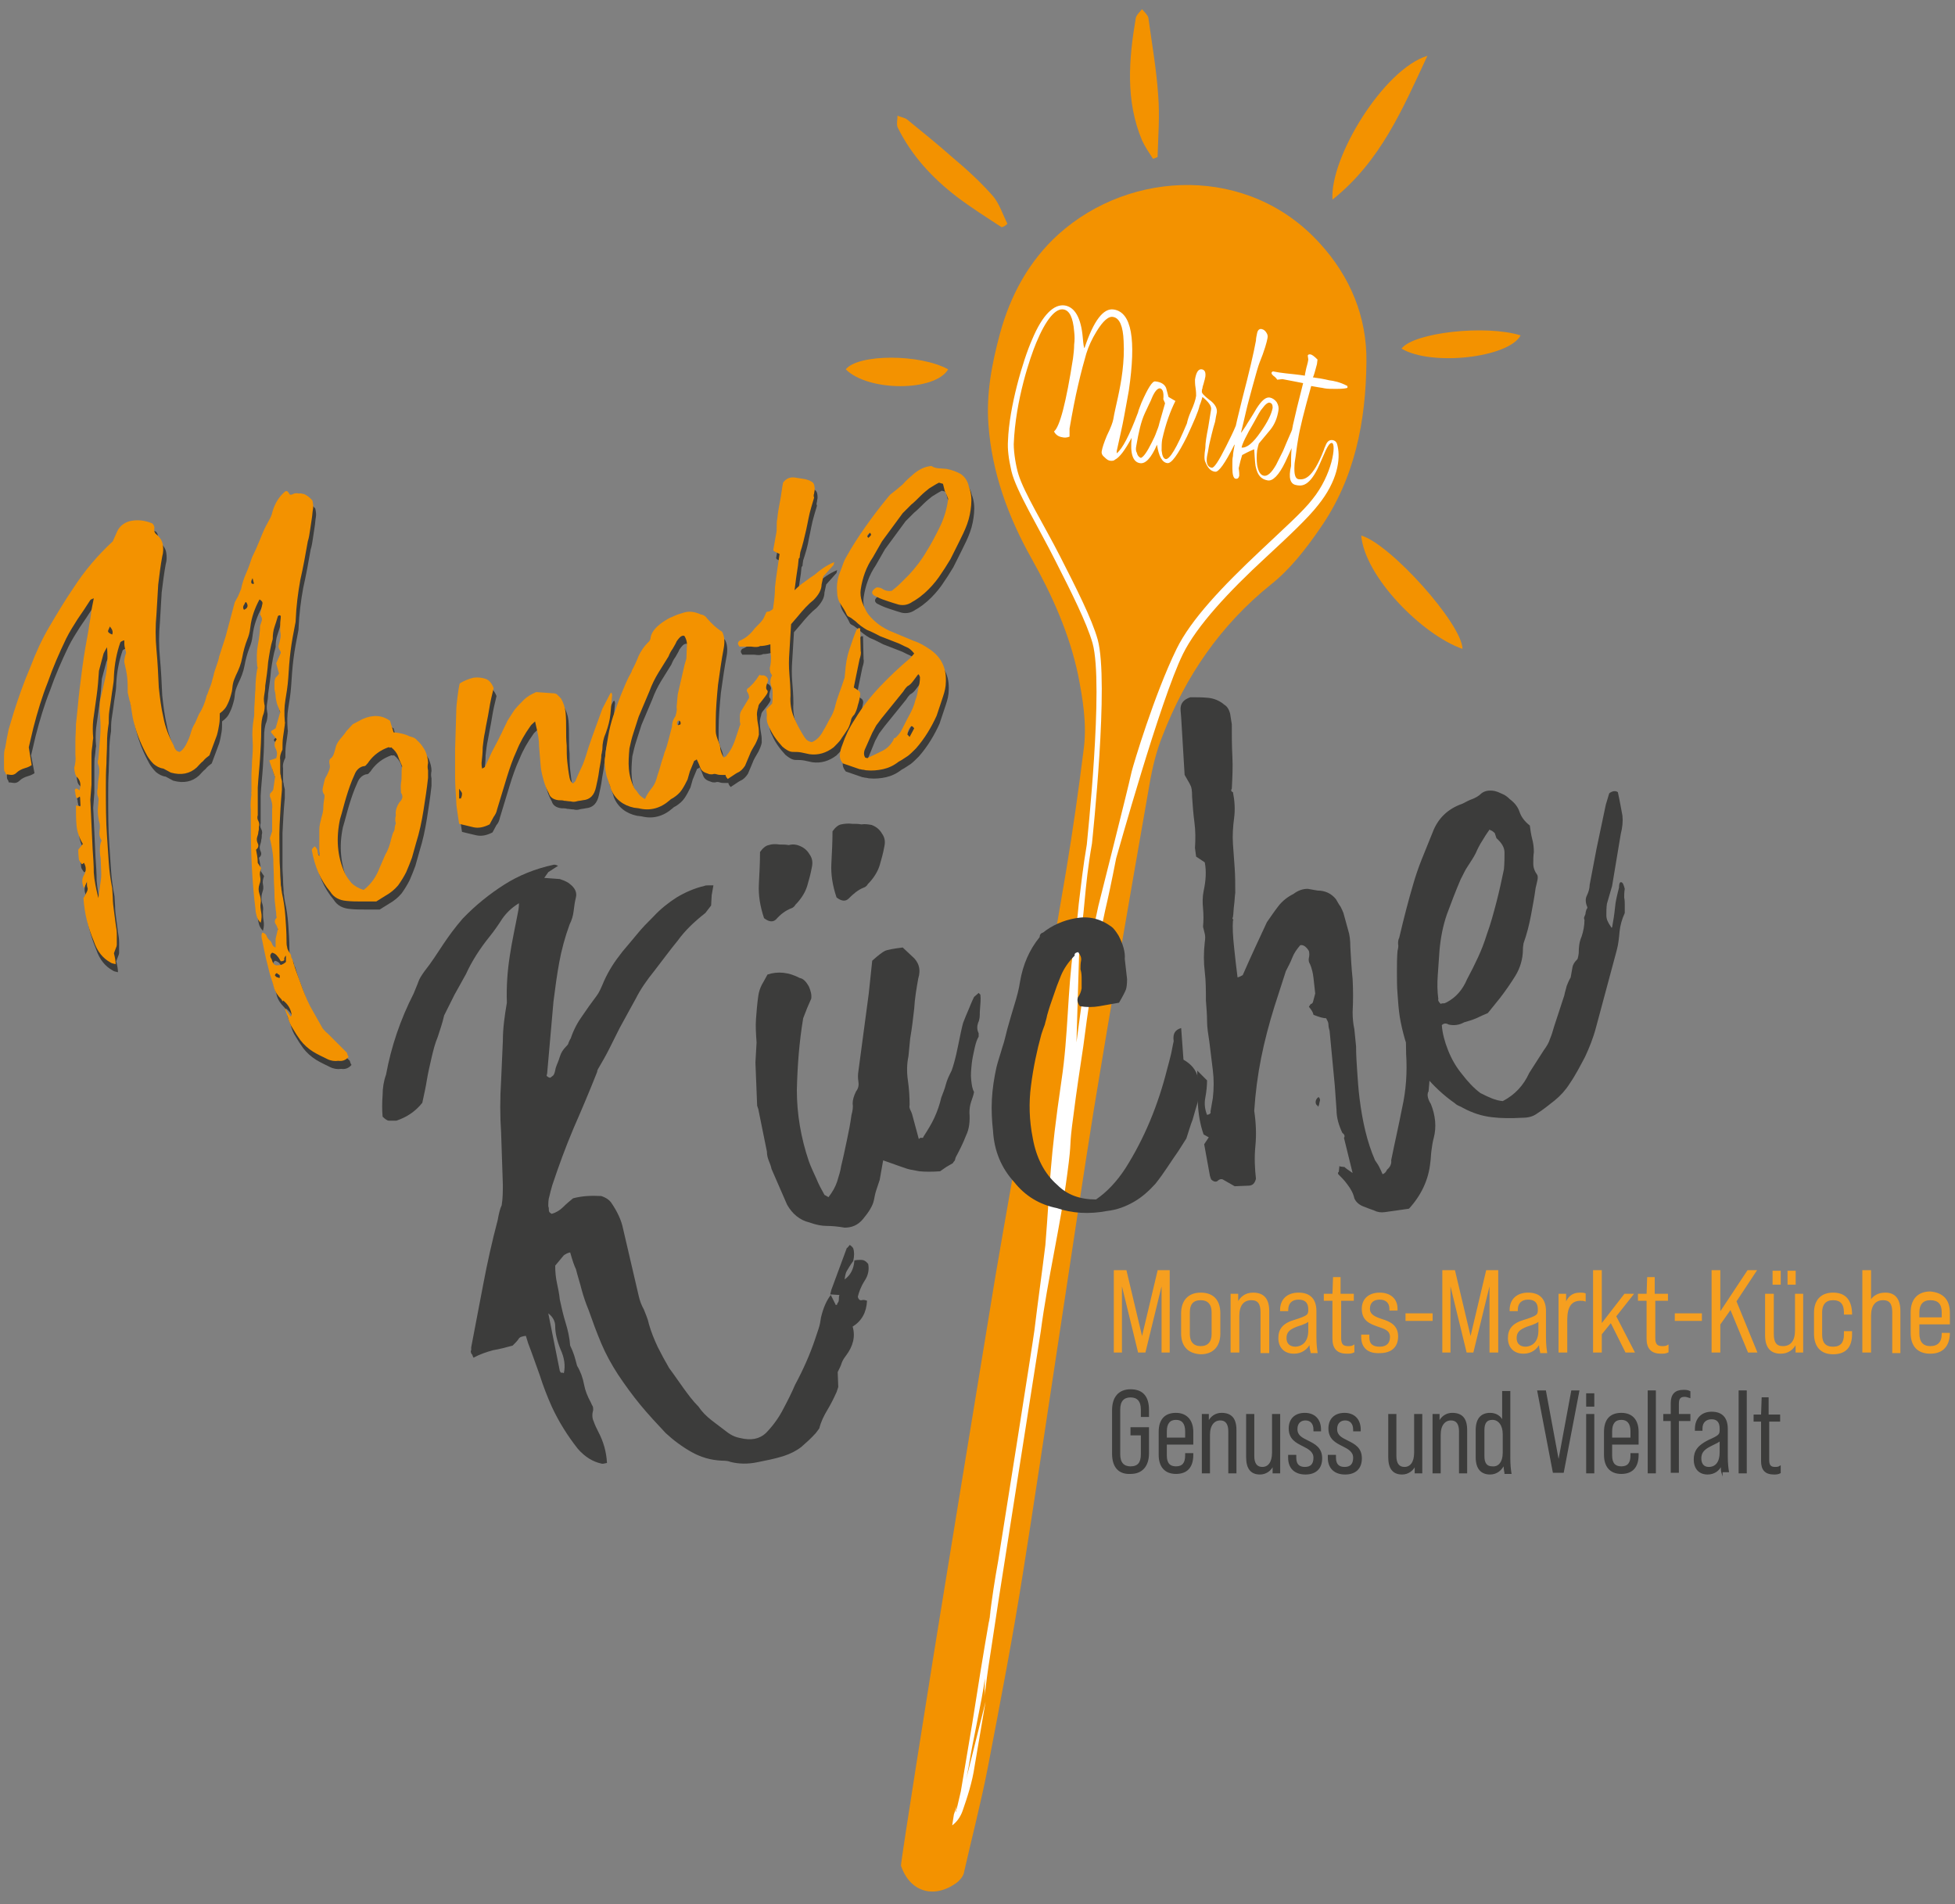 <svg xmlns="http://www.w3.org/2000/svg" xmlns:xlink="http://www.w3.org/1999/xlink" version="1.1" id="Ebene_1" x="0px" y="0px" viewBox="0 0 339.8 331" style="enable-background:new 0 0 339.8 331;" xml:space="preserve"><rect x="0" y="0" width="339.8" height="331" fill="#808080" stroke="none"/> <style type="text/css"> .st0{fill:#3C3C3B;} .st1{fill:#F69F1F;stroke:#F69F1F;stroke-width:0.216;stroke-miterlimit:10;} .st2{fill:#3C3C3B;stroke:#3C3C3B;stroke-width:0.216;stroke-miterlimit:10;} .st3{fill:#F39200;} .st4{fill:#FFFFFF;} </style> <g> <path class="st0" d="M53.4,87.3c0.4,0.2,0.9,0.5,1.4,1.1c0.1,0.5,0.2,1,0.1,1.5c-0.1,0.5-0.1,1-0.2,1.6c-0.1,0.6-0.2,1.3-0.3,2 c-0.1,0.7-0.2,1.4-0.4,2c-0.4,2.3-0.8,4.5-1.3,6.7c-0.4,2.2-0.7,4.5-0.8,6.9c0,0.1,0,0.4-0.1,0.8c-0.3,1.5-0.6,3.1-0.8,4.7 c-0.2,1.6-0.3,3.2-0.4,4.7c-0.1,1.4-0.3,2.6-0.5,3.8c-0.2,1.2-0.2,2.4-0.1,3.7c0,0.2,0.1,0.3,0,0.4c0,0.1,0,0.1,0,0.2 c-0.1,0.7-0.2,1.5-0.3,2.1c-0.1,0.7-0.1,1.4-0.1,2.2c-0.3,0.6-0.5,1.2-0.4,1.8c0,0.6,0,1.2,0,1.7c0,0.4,0,0.8,0.1,1 c0,0.3,0.1,0.6,0.2,1l0,1.5c-0.2,2.1-0.3,4.1-0.4,6.1c0,2,0,4,0,6c0,0.8,0.1,1.6,0.1,2.3c0,0.7,0.1,1.4,0.1,2.1 c0,0.2,0.1,0.4,0.1,0.7c0,0.2,0.1,0.5,0.1,0.7c0.3,1.3,0.5,2.7,0.6,4.1c0.1,1.4,0.2,2.8,0.2,4.2c0,0.4,0,0.8,0.1,1.1 c0,0.3,0.2,0.7,0.5,1.1c0.1,0.2,0.2,0.3,0.2,0.5c0,0.2,0.1,0.4,0.2,0.5c0.4,1.4,0.9,2.8,1.4,4.1c0.5,1.4,1,2.7,1.7,4.1l2.2,3.9 c0.3,0.3,0.5,0.6,0.8,0.8c0.2,0.2,0.5,0.5,0.8,0.8l2.6,2.6c0.1,0.4,0.2,0.6,0.3,0.7c-0.5,0.6-1.1,0.8-1.8,0.7 c-0.6,0.1-1.3,0-1.9-0.3c-0.8-0.4-1.7-0.8-2.5-1.3c-0.8-0.5-1.6-1.2-2.2-2c-0.5-0.7-0.9-1.3-1.3-2c-0.4-0.6-0.7-1.3-0.9-2.1 c-0.1-0.3-0.2-0.6-0.3-0.8c-0.1-0.3-0.2-0.5-0.3-0.8c0.4,0.6,0.8,1.1,1.1,1.6l0.2-0.2c-0.1-1-0.6-1.9-1.5-2.6l-0.1,0.2 c-0.1-0.3-0.2-0.4-0.2-0.4c-0.6-0.6-1.1-1.3-1.3-2.1c-0.2-0.8-0.5-1.6-0.7-2.3c-0.2-0.9-0.5-1.9-0.7-2.8c-0.2-0.9-0.4-1.9-0.6-2.9 c-0.2-0.7-0.2-1.2,0-1.5c0.4,0.1,0.6,0.3,0.7,0.5c0.1,0.3,0.2,0.5,0.5,0.8c0.2,0.1,0.4,0.4,0.5,0.7c0.1,0.3,0.3,0.5,0.6,0.6l0-1.5 l0.4-1.7c-0.1-0.3-0.2-0.6-0.4-0.9c-0.2-0.3-0.2-0.7,0.2-1.1c-0.1-0.3-0.1-0.5-0.1-0.8c0-0.2-0.1-0.5-0.1-0.8 c-0.1-0.8-0.2-1.6-0.2-2.5c0-0.9-0.1-1.8-0.1-2.6c0-1.1-0.1-2.3-0.1-3.5c-0.1-1.2-0.3-2.4-0.6-3.6l0.4-1.2c0-0.7,0-1.4,0-2 c0-0.7,0-1.3,0-1.9c0.1-0.7-0.1-1.5-0.4-2.2c0-0.1,0-0.1,0-0.2c0,0,0.1-0.1,0-0.2c0.4-0.4,0.6-0.7,0.6-0.8l0.3-2.1l-1-2.9l1.2-0.4 c0.2-0.6,0.2-1.1-0.1-1.7c-0.3-0.5-0.2-1.1,0.2-1.6l-1-1.2c0-0.2,0.1-0.3,0.3-0.4c0.2-0.1,0.3-0.2,0.5-0.3l0.8-2.8 c-0.1-0.3-0.2-0.5-0.3-0.8c-0.1-0.2-0.2-0.5-0.3-0.8c-0.1-0.5-0.2-0.9-0.2-1.2c0-0.3-0.1-0.8-0.2-1.2l0-1.1c0-0.4,0.1-0.7,0.2-0.9 c0.2-0.2,0.4-0.4,0.6-0.7l-0.5-1.8l0.8-1.8c0-0.2-0.1-0.4-0.2-0.5c-0.1-0.2-0.2-0.4-0.2-0.7c0.1-0.3,0.2-0.7,0.3-1.2 c0.1-0.4,0.1-0.9,0-1.4c0-0.5,0-0.9,0-1.3c0-0.4,0.1-0.8,0.1-1.3c-0.1-0.2-0.3-0.2-0.5,0c-0.2,0.7-0.4,1.3-0.6,1.9 c-0.2,0.6-0.3,1.3-0.3,2.1c-0.4,1.3-0.6,2.7-0.8,4c-0.1,1.4-0.3,2.7-0.5,4.1c0,0.6-0.1,1.2-0.2,1.8c-0.1,0.6,0,1.2,0.1,1.7 c0,0.6-0.1,1.1-0.2,1.4c-0.3,0.7-0.4,1.6-0.4,2.7c0,1.7-0.1,3.4-0.2,5c-0.1,1.6-0.3,3.3-0.4,5.1c0,0.8,0,1.6,0,2.4 c0,0.8,0,1.6,0,2.4c-0.1,0.3-0.1,0.7,0.1,1c0.2,0.4,0.2,0.7,0.1,1c0,0.3,0,0.6-0.1,0.9c0,0.3-0.1,0.6-0.2,0.9 c-0.1,0.3-0.1,0.7,0.1,1.1c0.2,0.4,0.1,0.8-0.3,1.1c0.1,0.6,0.3,1.3,0.3,2.3l0.6,0.9c-0.2,0.5-0.3,1-0.2,1.4 c0.1,0.5,0.1,0.9-0.1,1.4c-0.2,0.6-0.2,1.1-0.1,1.7c0.2,0.6,0.3,1.1,0.2,1.6c0,0.5,0,1,0.1,1.6c0.1,0.5,0.1,1.1-0.1,1.8 c-0.4-0.4-0.6-0.8-0.7-1.2c-0.1-0.4-0.2-0.8-0.2-1.2c-0.6-4.8-0.8-9.6-0.8-14.4c0-0.9,0-1.9,0-2.8c-0.1-0.9,0-1.8,0.1-2.7 c0-0.2-0.1-0.3,0-0.4c0-0.1,0-0.2,0-0.4c0-0.8,0-1.6,0-2.4c0-0.8,0.1-1.6,0.1-2.5c0.1-1.3,0.2-2.5,0.1-3.8c-0.1-1.2,0-2.5,0.2-3.7 c0.1-0.4,0.1-1,0.1-1.9c0.1-1.1,0.1-2.3,0.2-3.3c0-1.1,0.1-2.2,0.3-3.4c0.1-0.1,0.1-0.3,0-0.5c-0.1-1.3-0.1-2.5,0.1-3.6 c0.2-1.1,0.4-2.3,0.4-3.4c0.1-0.3,0.2-0.6,0.3-0.9c0.1-0.3,0-0.6-0.3-1.1l0.4-1.8c0.1-0.3-0.1-0.6-0.5-0.8 c-0.8,1.5-1.4,3.1-1.6,4.9c-0.1,0.9-0.3,1.5-0.5,2c-0.4,1-0.7,2.1-0.9,3.2c-0.2,1.1-0.6,2.1-1.1,3.1c-0.2,0.5-0.4,0.9-0.5,1.4 c-0.1,0.4-0.1,0.9-0.2,1.4c-0.2,0.8-0.4,1.5-0.7,2.1c-0.3,0.7-0.7,1.2-1.4,1.7c0,0.7,0,1.4-0.1,1.9c-0.1,0.6-0.2,1.2-0.4,1.9 l-1.3,3.5c-0.4,0.3-0.8,0.6-1.1,1c-0.4,0.3-0.7,0.7-1.1,1.1c-1.2,1.1-2.7,1.4-4.5,0.9l-1.3-0.7c-0.7-0.1-1.2-0.4-1.7-0.8 c-0.4-0.4-0.8-0.9-1.1-1.4c-1-1.8-1.8-3.7-2.3-5.7c-0.2-0.7-0.3-1.3-0.4-2c-0.1-0.7-0.2-1.4-0.4-2l-0.3-1.3c0-0.9,0-1.8-0.1-2.7 c-0.1-0.9-0.3-1.7-0.5-2.6c0-0.2,0-0.7,0.3-1.6c0-0.2-0.1-0.5-0.2-0.9c-0.1-0.4-0.1-0.8-0.1-1.3c-0.4,0.1-0.7,0.3-0.7,0.4 c-0.6,1.7-1,3.7-1.1,5.8c0,0.7-0.1,1.4-0.2,2c-0.1,0.6-0.2,1.3-0.3,2.1c-0.1,0.6-0.2,1.3-0.3,2c-0.1,0.7-0.1,1.4-0.1,2.1 c-0.2,1.2-0.3,2.3-0.3,3.5c0,1.2-0.1,2.3-0.1,3.5c-0.1,1.5-0.1,2.7-0.1,3.9c0,3.2,0,6.1,0.2,8.8c0.1,1.5,0.2,3,0.3,4.5 s0.3,3,0.6,4.5l0.1,1.6c0,0.8,0.1,1.6,0.2,2.3c0.1,0.7,0.2,1.5,0.3,2.3c0.1,0.6,0.2,1.2,0.2,1.8c0,0.6,0,1.2,0,1.8 c0,0.2-0.1,0.5-0.2,0.7c-0.1,0.3-0.2,0.5-0.3,0.8c0.2,0.8,0.3,1.4,0.3,1.9c-0.5-0.1-0.8-0.2-0.9-0.3c-1.3-0.7-2.3-1.9-2.9-3.7 c-0.5-1.2-0.9-2.4-1.2-3.6c-0.3-1.2-0.5-2.5-0.6-3.9c0.1-0.1,0.2-0.3,0.3-0.5c0.1-0.2,0.2-0.4,0.3-0.6c0.1-0.2,0.2-0.5,0.1-0.7 c-0.1-0.2-0.1-0.6-0.1-1.1l-0.5,1.2c-0.4-0.9-0.4-1.6,0-2.3c0.4-0.7,0.4-1.4,0-2.1c-0.1,0-0.1,0.1-0.2,0.1c0,0.1-0.1,0.1-0.2,0.1 c-0.3-0.4-0.5-0.7-0.5-0.9c0-0.2-0.1-0.7-0.1-1.6l0.8-1c-0.6-1-1-2.1-1.1-3.2c-0.1-1.1-0.1-2.3-0.1-3.5l0.8,0.2l-0.1-1.8 c-0.4,0.4-0.6,0.4-0.7,0.1c0-0.2-0.1-0.4-0.1-0.5c0-0.2,0-0.3-0.1-0.5c0.1-0.5,0.3-0.6,0.8-0.1c0.3-0.9,0.2-1.6-0.3-2.2 c-0.4-0.3-0.5-0.8-0.6-1.7c0.2-0.8,0.3-1.5,0.2-2.3c0-0.8,0-1.5,0-2.3c0-1,0.1-2,0.1-3c0.1-1,0.2-2,0.3-2.9 c0.2-2.3,0.5-4.6,0.8-6.9c0.3-2.3,0.7-4.5,1.1-6.7c0.1-0.9,0.3-1.7,0.4-2.6c0.1-0.9,0.3-1.8,0.5-2.8c-0.3,0.1-0.5,0.2-0.6,0.3 c-0.7,1.1-1.5,2.3-2.2,3.3c-0.7,1.1-1.4,2.2-2,3.4c-1.2,2.5-2.3,5-3.2,7.6c-1,2.5-1.8,5.2-2.5,7.9l-0.8,3.4L6,134.4 c-0.3,0.2-0.7,0.4-1.1,0.5c-0.7,0.2-1.2,0.5-1.5,0.8c-0.3,0.3-0.6,0.4-0.9,0.4c-0.3,0-0.6-0.1-1-0.1c0-0.2-0.1-0.4-0.2-0.5 c-0.1-0.2-0.1-0.4-0.1-0.6c0-0.6,0-1.2,0-1.8c0-0.6,0-1.2,0.2-1.7c0.2-1.2,0.4-2.2,0.6-3.2c0.3-1,0.6-2,1-3 c0.8-2.5,1.7-5.1,2.9-7.9c0.9-2.4,2-4.8,3.3-7c1.2-2.2,2.6-4.4,4.1-6.6c2-3.1,4.3-5.8,6.9-8.2l0.8-1.8c0.4-0.8,1.1-1.4,2.1-1.7 c1.3-0.3,2.6-0.2,4,0.4c0.3,0.3,0.4,0.7,0.3,1c0,0.4,0.1,0.7,0.4,0.9c0.6,0.5,1,1.1,1.1,1.8c0.1,0.7,0.1,1.3-0.1,2 c-0.3,1.6-0.5,3.3-0.7,4.9c-0.1,1.7-0.2,3.4-0.3,5.1c-0.2,2.1-0.2,4.2,0,6.3c0.2,2.1,0.3,4.3,0.4,6.5c0.2,1.8,0.4,3.5,0.8,5.2 c0.3,1.7,1,3.4,1.8,4.9c0.1,0.3,0.2,0.6,0.5,0.9c0.2,0.1,0.4,0.2,0.5,0.2c0.3-0.1,0.7-0.5,1.1-1.2c0.3-0.6,0.6-1.2,0.8-1.9 c0.2-0.7,0.4-1.3,0.8-1.9l0.7-1.6c0.6-0.9,1-1.9,1.3-3.1c0-0.1,0-0.2,0.1-0.2c0.2-0.6,0.4-1.1,0.6-1.6c0.2-0.5,0.3-1.1,0.5-1.7 c0.1-0.5,0.3-1.1,0.5-1.7c0.2-0.6,0.4-1.1,0.5-1.7l1.1-3.4l1.6-6l0.6-1.1l0.5-1.2c0.2-1,0.5-1.9,0.9-2.8c0.4-0.9,0.7-1.8,1-2.7 c0.5-1,0.9-1.9,1.3-2.9c0.4-1,0.8-2,1.3-2.9c0.2-0.4,0.4-0.7,0.6-1.1c0.2-0.4,0.3-0.8,0.4-1.2c0.4-1.3,1.1-2.5,2.2-3.4 c0.3-0.1,0.4,0,0.6,0.3c0.1,0.3,0.3,0.4,0.7,0.2c0.3-0.2,0.7-0.2,1.1-0.1C52.6,87.1,53,87.3,53.4,87.3z M18.6,120.1 c0.5-1.9,0.7-4,0.5-6.2c-0.3,0.5-0.5,0.9-0.6,1.1l-0.8,3c-0.1,1.5-0.2,2.9-0.4,4.3s-0.4,2.8-0.6,4.3c-0.1,1-0.1,2,0,3.1 c-0.1,0.5-0.1,1.1-0.2,1.7c-0.1,0.6-0.1,1.1-0.1,1.6c0,0.8,0,1.6,0,2.4c0,0.8,0,1.6,0,2.4l-0.2,2.6l0.4,8.6 c0.1,1.4,0.2,2.8,0.2,4.1c0.1,1.4,0.4,2.8,0.8,4.4c0.1-0.8,0.2-1.6,0.3-2.2c0.1-0.6,0.2-1.3,0.2-2l-0.1-2.7c-0.2-0.9-0.2-1.9,0-2.7 c0.1-0.2,0.2-0.4,0.1-0.5c-0.3-0.5-0.4-1-0.3-1.6c0.1-0.5,0.1-1.1-0.1-1.7c-0.1-0.6-0.2-1.1-0.2-1.7c0-0.6,0.1-1.1,0.1-1.6 c0.1-0.4,0-0.8-0.1-1c-0.1-0.3-0.1-0.6-0.1-0.8c0-0.3,0.1-0.5,0.1-0.7c0-0.7,0.1-1.4,0.2-2.1c0.1-0.7,0.1-1.4-0.2-2.1 c0-0.2,0-0.3,0-0.5c0.1-0.1,0.1-0.2,0.1-0.3c0.1-1.3,0.2-2.5,0.3-3.7c0.1-1.2,0.1-2.4,0-3.6c-0.1-1-0.1-2,0-2.9 C18.3,121.9,18.4,121,18.6,120.1z M20,111.7c0.2-0.5,0-0.9-0.4-1.4c-0.2,0.5-0.4,0.8-0.3,0.9C19.3,111.3,19.5,111.5,20,111.7z M42.9,107.4c0.5-0.2,0.7-0.5,0.6-0.9c-0.1-0.3-0.2-0.4-0.2-0.4c-0.1-0.1-0.2,0-0.3,0.3C42.7,106.8,42.7,107.1,42.9,107.4z M44.6,102.7l-0.2-0.8c-0.2,0.4-0.3,0.6-0.2,0.8c-0.1,0,0,0.1,0.2,0.2l0.1,0C44.6,102.9,44.7,102.8,44.6,102.7z M50.2,168.6l0-1.1 c-0.2,0.2-0.3,0.4-0.3,0.6c0.1,0.2-0.1,0.4-0.6,0.4c-0.2-0.3-0.3-0.5-0.6-0.9c-0.2-0.3-0.5-0.5-0.9-0.6c-0.4,0.3-0.4,0.7-0.1,1.1 c0.2,0.7,0.4,1,0.8,1.1c0.3,0,0.6,0,0.9-0.1C49.7,169,50,168.8,50.2,168.6z M48.8,171.3c0.3,0.2,0.4,0.1,0.3-0.4 c-0.3-0.2-0.5-0.3-0.4-0.3c-0.1-0.1-0.2,0-0.3,0.1c-0.1,0.1-0.1,0.2-0.1,0.3C48.5,171.2,48.6,171.3,48.8,171.3z"></path> <path class="st0" d="M73.1,130.1c0.6,0.5,1,1.1,1.4,1.8c0.3,0.7,0.5,1.4,0.5,2.1c-0.1,0.5-0.1,0.9,0,1.3c0,0.4,0,0.9,0,1.3 c-0.2,1.9-0.5,3.8-0.8,5.7c-0.3,1.9-0.7,3.8-1.3,5.7c-0.2,0.8-0.5,1.7-0.7,2.5c-0.3,0.8-0.6,1.6-1,2.5c-0.4,0.8-0.9,1.6-1.4,2.3 c-0.6,0.7-1.3,1.3-2.2,1.8l-1.6,1c-0.9,0-1.7,0-2.6,0c-0.8,0-1.7,0-2.6-0.1c-1.2-0.1-2.2-0.6-2.8-1.6c-1.7-2-2.7-4.4-3.2-7.2 c0-0.1,0-0.2,0.2-0.4l0.3-0.3c0.3,0.3,0.5,0.6,0.5,0.9c0,0.3,0.1,0.6,0.3,0.8c0.1-0.2,0.1-0.4,0.1-0.5c-0.1-0.2-0.1-0.3-0.1-0.5 l0-1.4c0-0.8,0-1.5,0-2.2s0.2-1.4,0.4-2.2c0.2-0.6,0.3-1.2,0.3-1.7c0-0.5,0.1-1.1,0.2-1.7c0-0.1,0-0.1,0-0.2c0,0,0-0.1,0-0.2 c-0.3-0.4-0.4-0.8-0.3-1.2c0.1-0.5,0.2-0.9,0.3-1.3c0-0.2,0.2-0.6,0.4-0.9c0.2-0.4,0.3-0.7,0.4-0.9c0.1-0.3,0.2-0.6,0.1-1 c-0.1-0.4-0.1-0.8,0.1-1c0.3-0.2,0.5-0.5,0.6-0.8c0.1-0.3,0.2-0.6,0.3-1c0.1-0.6,0.4-1.1,0.8-1.6c0.4-0.5,0.8-0.9,1.1-1.4l1.1-1.2 l1.7-0.9c1.8-0.8,3.4-0.7,4.8,0.2c0.1,0.4,0.2,0.7,0.3,1c0.1,0.3,0.2,0.6,0.3,1c1.3,0.1,2.2,0.4,2.8,0.7 C72.5,129.6,72.8,129.9,73.1,130.1z M70.2,137.5c0.1-0.5,0.1-1,0.1-1.4c0-0.5,0-1,0.1-1.5c-0.2-0.5-0.5-1.1-0.7-1.7 c-0.2-0.6-0.6-1.1-1.2-1.6c-0.2,0-0.3,0.1-0.3,0c-0.1,0-0.1,0-0.2,0c-1.4,0.5-2.5,1.3-3.4,2.5c-0.1,0.2-0.3,0.4-0.4,0.5 c-0.1,0.2-0.3,0.3-0.6,0.3c-0.7,0.2-1.2,0.7-1.5,1.5c-0.6,1.3-1,2.5-1.4,3.8c-0.4,1.3-0.7,2.6-1.1,3.9c-0.7,3.3-0.4,6.4,0.8,9.3 c0.3,0.7,0.8,1.3,1.2,1.8c0.5,0.5,1.2,0.9,2.1,1.2c1.3-1,2.2-2.3,2.8-3.9l1-2.3c0.5-0.8,0.8-1.8,1-2.7l0.3-1 c0.2-0.3,0.3-0.6,0.3-0.8c0-0.3,0.1-0.6,0.2-0.9c-0.1-0.3-0.1-0.5-0.1-0.8c0-0.2,0.1-0.4,0.1-0.6c-0.1-0.7,0.1-1.4,0.6-2.2 c0.6-0.6,0.7-1.1,0.3-1.7C70.2,138.7,70.2,138.2,70.2,137.5z"></path> <path class="st0" d="M106.8,121.8l0.1,0.4c-0.1,1.1-0.2,2.2-0.3,3.3c-0.1,1.1-0.4,2.2-0.8,3.3c-0.4,0.9-0.6,1.8-0.6,2.8 c0,0.2-0.1,0.5-0.1,0.7s-0.1,0.5-0.1,0.8c-0.1,0.9-0.3,1.7-0.4,2.5c-0.1,0.8-0.3,1.7-0.5,2.6c-0.3,1.4-1,2.2-2.3,2.3 c-0.4,0.1-0.8,0.1-1.1,0.2c-0.3,0.1-0.7,0.1-1,0c-0.4,0-0.8-0.1-1.1-0.1c-0.3-0.1-0.7-0.1-1-0.1c-0.9-0.1-1.5-0.5-1.7-1.2 c-0.4-0.7-0.7-1.5-0.9-2.2c-0.2-0.7-0.4-1.5-0.5-2.3c-0.1-1.2-0.2-2.4-0.3-3.6c0-1.2-0.2-2.3-0.5-3.5l-0.2-0.9 c-0.4,0.4-0.7,0.6-0.8,0.8c-1,1.4-1.8,2.8-2.4,4.3c-0.7,1.5-1.2,3-1.7,4.6l-1.7,5.6c-0.1,0.5-0.3,1-0.6,1.3l-0.7,1.3 c-1,0.5-1.9,0.7-2.8,0.5s-1.7-0.4-2.5-0.6c-0.1-0.7-0.2-1.3-0.3-2c-0.1-0.7-0.2-1.3-0.2-2c-0.1-1.5-0.2-3-0.2-4.4c0-1.5,0-3,0-4.5 l0.2-6.5c0-0.9,0.1-1.7,0.2-2.5c0.1-0.8,0.2-1.6,0.4-2.5c0.8-0.5,1.6-0.8,2.4-1c0.8-0.1,1.5,0,2.1,0.2c0.6,0.2,1.1,0.8,1.4,1.6 c-0.3,1.2-0.6,2.5-0.8,3.8c-0.2,1.3-0.5,2.6-0.7,3.8c-0.2,0.9-0.3,1.8-0.4,2.7c0,0.9-0.1,1.8-0.2,2.7c0,0.2,0,0.6,0.1,1 c0.2-0.1,0.4-0.2,0.5-0.3l1.2-2.6l1-1.9l0.7-1.4c0.3-0.7,0.7-1.4,1-2.1c0.4-0.6,0.8-1.3,1.3-2c0.5-0.6,1.1-1.2,1.6-1.7 c0.5-0.5,1.2-0.9,2.1-1.3l2.8,0.2c0.4,0,0.8,0.1,0.9,0.3c0.2,0.2,0.4,0.4,0.6,0.6c0.4,0.7,0.7,1.5,0.8,2.4c0.1,1,0.1,2,0.1,2.9 c0,1,0,1.9,0.1,2.9c0,0.9,0,1.8,0.1,2.8c0.1,0.9,0.2,1.8,0.4,2.8c0.1,0.5,0.3,0.8,0.6,1l0.4-0.4c0.4-1,0.9-2,1.3-2.9 c0.4-1,0.7-2,1-3c0.4-1.2,0.8-2.3,1.2-3.4c0.4-1.1,0.8-2.2,1.2-3.3l1.4-2.7L106.8,121.8z M80.8,139.4c0-0.1-0.2-0.4-0.5-0.8l0,1.7 l0.3,0C80.8,139.8,80.8,139.5,80.8,139.4z"></path> <path class="st0" d="M133.7,121.2c0.2,0.2,0.3,0.4,0.2,0.6c-0.1,0.3-0.3,0.5-0.5,0.8c-0.2,0.3-0.5,0.6-0.7,0.9 c-0.3,0.3-0.4,0.6-0.4,0.8c-0.2,0.6-0.3,1.2-0.2,1.7c0,0.5,0.1,1,0.2,1.6c0.1,0.5,0.1,1,0.1,1.5c-0.1,0.5-0.3,1-0.6,1.6 c-0.4,0.7-0.8,1.3-1,1.9l-0.8,1.9c-0.4,0.6-0.8,1-1.3,1.2c-0.4,0.2-0.9,0.6-1.7,1.1c-0.2-0.2-0.4-0.5-0.4-0.7c-0.3,0-0.5,0-0.7,0 c-0.2,0-0.5,0-0.8-0.1c-0.3-0.1-0.5-0.1-0.8,0c-0.3,0-0.5,0-0.7-0.1c-0.7-0.2-1.2-0.5-1.4-1.1c-0.1-0.3-0.3-0.8-0.6-1.4 c-0.1,0.1-0.3,0.2-0.3,0.2c-0.1,0-0.2,0.1-0.2,0.2l-0.7,1.7l-0.4,1.4c-0.3,0.6-0.6,1.2-1,1.8c-0.4,0.6-0.9,1-1.5,1.4 c-0.2,0.1-0.4,0.2-0.6,0.4c-1.6,1.4-3.4,1.9-5.4,1.4l-0.8-0.1c-1.9-0.4-3.3-1.5-4-3.2c-0.1-0.4-0.2-0.7-0.4-1.2 c-0.1-0.4-0.3-0.8-0.4-1.2c-0.3-1.4-0.4-2.5-0.2-3.4c0.1-1.1,0.3-2.3,0.5-3.4c0.2-1.2,0.5-2.4,0.9-3.6c0.5-1.3,0.9-2.6,1.4-3.8 c0.5-1.2,1-2.5,1.7-3.7c0.1-0.1,0.1-0.2,0.1-0.3c0.5-0.9,0.9-1.8,1.2-2.6c0.4-0.8,0.9-1.6,1.6-2.3c0.3-0.2,0.5-0.6,0.5-1 c0.2-0.9,0.9-1.7,2-2.5c0.6-0.4,1.2-0.8,1.8-1c0.6-0.3,1.2-0.5,1.9-0.7c0.9-0.3,1.9-0.2,3,0.3c0.6,0.1,0.9,0.4,1.1,0.7 c0.8,0.9,1.6,1.7,2.6,2.3c0.4,0.7,0.5,1.7,0.3,2.8c-0.4,2.1-0.7,4.3-1,6.4c-0.2,2.1-0.4,4.3-0.4,6.4c0,0.6,0,1.2,0,1.7 c0,0.5,0.2,1.1,0.4,1.6c0.2,0.5,0.4,1,0.4,1.5c0.1,0.5,0.3,1,0.6,1.5c0.1-0.1,0.3-0.2,0.3-0.2c0.1,0,0.2-0.1,0.2-0.2 c0.7-0.8,1.1-1.7,1.4-2.5c0.3-0.9,0.6-1.8,0.9-2.7c0.1-0.1,0.1-0.3,0-0.6c0-0.4,0-0.7,0-1.1c0-0.3,0.1-0.7,0.4-1.1l1.2-2 c0-0.4-0.1-0.7-0.3-1c-0.2-0.3-0.1-0.6,0.3-0.8c0.1-0.1,0.4-0.4,0.7-0.7c0.3-0.4,0.6-0.7,0.7-0.9c0.3-0.5,0.5-0.7,0.5-0.6 c0,0.1,0.2,0.1,0.7,0.1c0.5,0.2,0.7,0.5,0.7,0.9C133.7,120.5,133.7,120.8,133.7,121.2z M119.9,113.4c0-0.4-0.1-0.8-0.3-1.2 c-0.1-0.3-0.3-0.4-0.7-0.2c-0.3,0.2-0.6,0.6-0.8,0.9c-0.2,0.5-0.5,0.9-0.7,1.3c-0.3,0.4-0.5,0.8-0.7,1.3c-0.6,1-1.2,1.9-1.8,2.9 c-0.6,1-1.1,2-1.5,3.1l-1.9,4.5c-0.3,0.9-0.6,1.9-0.9,2.8s-0.5,1.8-0.7,2.7c-0.1,1.2-0.2,2.4-0.1,3.5c0.1,1.2,0.4,2.3,1,3.5 c0.3,0.3,0.5,0.6,0.7,0.9c0.2,0.3,0.6,0.6,1.1,0.9c0.3-0.7,0.7-1.3,1.1-1.8c0.4-0.5,0.7-1,0.9-1.7c0.2-0.8,0.5-1.5,0.7-2.3 c0.2-0.8,0.5-1.5,0.7-2.3c0.3-0.7,0.5-1.4,0.7-2.2c0.2-0.8,0.4-1.5,0.6-2.3c0-0.5,0.1-1.1,0.6-1.8c0.2-0.7,0.3-1.2,0.2-1.6l0.2-2.2 l1.2-5.2l0.3-1L119.9,113.4z M118.5,127.4c0.2,0,0.3-0.1,0.3-0.2c0-0.2,0-0.3-0.1-0.4c0-0.1-0.2-0.2-0.4-0.1 c-0.1,0.2-0.2,0.4-0.1,0.5c-0.1,0.1,0,0.2,0.1,0.2C118.3,127.4,118.4,127.5,118.5,127.4z"></path> <path class="st0" d="M139.3,98.7l-0.1,1c-0.1,0.6-0.2,1.3-0.3,2c-0.1,0.7-0.2,1.5-0.3,2.3c0.6-0.6,1.2-1.1,1.8-1.5 c0.5-0.4,1.1-0.8,1.7-1.2c0.9-0.8,2-1.6,3.4-2.2c-0.1,0.4-0.1,0.6-0.2,0.6l-1.7,1.9l-0.3,1.4c0,0.9-0.5,1.8-1.4,2.7 c-0.9,0.7-1.8,1.7-2.7,2.8l-1.2,1.4l-0.3,4.9c-0.1,1.3-0.1,2.5,0,3.7c0.1,1.2,0.2,2.4,0.2,3.8c-0.1,1.3,0.1,2.6,0.6,3.8 c0.5,1.2,1.1,2.3,1.8,3.4c0.3,0.5,0.7,0.8,1.3,0.9c0.8-0.3,1.4-1,2-2c0.4-0.6,0.7-1.3,1.1-2c0.4-0.6,0.7-1.3,0.9-2 c0.2-0.9,0.5-1.8,0.8-2.6s0.6-1.7,0.9-2.6l0.1-1c0.1-1.3,0.3-2.6,0.7-3.8c0.4-1.2,0.8-2.4,1.3-3.6l0.1,0c0.1,0,0.1-0.1,0.1-0.1 c0,0,0-0.1,0.1-0.1l0.3,0l0.1,4c0.1,0.3,0,0.8-0.2,1.4l-0.7,3.4l-0.3,1.5l0.6,0.4c0.4,0.2,0.6,0.5,0.5,1c-0.1,0.6-0.2,1.1-0.4,1.7 c-0.1,0.5-0.3,1.1-0.6,1.6c-0.4,0.4-0.6,0.8-0.6,1.1c-0.2,0.7-0.4,1.3-0.8,1.8c-0.3,0.5-0.7,1-1,1.5c-0.3,0.4-0.7,0.8-1.2,1.3 c-1.3,1-2.7,1.4-4.2,1.2c-0.5-0.1-0.9-0.2-1.4-0.3c-0.5-0.1-1-0.1-1.5-0.1c-0.6,0-1.2-0.4-1.8-0.9c-1-1.1-1.8-2.2-2.3-3.4 c-0.4-0.7-0.5-1.4-0.4-2.1l-0.1-1l1-1c0.1-0.5,0.1-1,0.1-1.4c0-0.5,0-0.9-0.1-1.3c-0.4-0.8-0.4-1.5,0-2.2l-0.3-0.5 c-0.1-0.4-0.1-0.6-0.1-0.8c0.2-0.7,0.2-1.3,0.2-2c-0.1-0.6-0.1-1.3-0.1-2.1c-0.7,0.2-1.3,0.3-1.8,0.3c-0.3,0.2-0.8,0.2-1.5,0.1 l-2.1,0c0-0.1-0.1-0.2-0.1-0.2c-0.1-0.1-0.1-0.2-0.1-0.2c-0.1-0.2,0-0.4,0.2-0.6c1-0.4,1.9-1.1,2.7-2.2c0.7-0.7,1.1-1.1,1.3-1.4 c0.2-0.2,0.4-0.7,0.7-1.4c0.2,0,0.3-0.1,0.4-0.1c0.1,0,0.3-0.1,0.4-0.2c0.3-0.1,0.4-0.3,0.4-0.6c0.2-1.3,0.3-2.4,0.3-3.4l0.2-1.7 l0.6-4.1l-1-0.5l-0.1-0.2l0.5-2.8c0.1-0.4,0.1-0.8,0.1-1.3c0-0.5,0-0.9,0.1-1.3c0.1-1.1,0.3-2.2,0.5-3.2c0.2-1,0.3-2.1,0.5-3.1 c0.5-0.7,1.2-1,2-0.9l1.9,0.3c0.7,0.2,1.1,0.4,1.3,0.6c0.2,0.2,0.3,0.6,0.3,1.2c0,0.2-0.1,0.5-0.1,0.7c-0.1,0.3-0.1,0.5,0,0.7 l-0.5,1.7c-0.4,1.3-0.6,2.7-0.9,4c-0.2,1.3-0.6,2.6-1,3.8l-0.1,0.7c0,0.1,0,0.1,0,0.2C139.3,98.6,139.3,98.6,139.3,98.7z"></path> <path class="st0" d="M165,82.9c1,0.2,1.8,0.5,2.5,0.9c0.7,0.5,1.2,1.2,1.4,2.2c0.4,1,0.5,2.1,0.4,3.2c-0.1,1.1-0.3,2.2-0.7,3.3 c-0.4,1.1-0.9,2.1-1.4,3.1c-0.5,1-1,2-1.5,3c-0.6,1-1.3,2.1-2,3.1c-0.7,1-1.6,2-2.5,2.8c-0.4,0.3-0.7,0.6-1,0.8 c-0.3,0.2-0.7,0.5-1.1,0.7c-0.7,0.5-1.5,0.7-2.4,0.5c-0.7-0.2-1.3-0.4-1.9-0.6c-0.6-0.2-1.2-0.4-1.8-0.7l-0.6-0.3 c-0.5-0.4-0.4-0.8,0.3-1.3l0.2-0.1c0.4,0,0.8,0.1,1.2,0.4c0.4,0.2,0.8,0.3,1.4,0.2c0.5-0.4,1-0.8,1.5-1.3c0.5-0.5,1-1,1.5-1.5 c1.2-1.3,2.2-2.6,3-4c0.9-1.4,1.6-2.8,2.3-4.2c0.8-1.6,1.3-3.3,1.5-5c-0.1-0.3-0.3-0.8-0.6-1.4l-0.3-1.2l-0.7-0.2 c-0.6,0.3-1.2,0.7-1.7,1c-0.5,0.4-1,0.8-1.5,1.3c-0.6,0.6-1.1,1.1-1.6,1.5c-0.5,0.5-1,1-1.5,1.5l-3.6,4.9l-1.6,2.8 c-1.1,1.6-1.8,3.5-2.1,5.6c-0.1,0.7,0,1.4,0.2,2c0.2,0.6,0.5,1.2,0.8,1.8c0.4,0.7,1,1.3,1.7,1.9c0.7,0.6,1.4,1,2.2,1.4l4.3,1.8 c1,0.3,2,0.9,3,1.6c1.8,1.3,2.7,3.1,2.6,5.5c0,0.9-0.2,1.7-0.5,2.6l-1.1,3.3c-0.9,2-2.1,4-3.6,5.7c-0.5,0.5-1,1-1.4,1.3 c-0.5,0.3-1,0.7-1.6,1c-0.9,0.7-1.8,1.1-2.7,1.3c-0.9,0.2-1.9,0.3-2.9,0.2c-0.2,0-0.4-0.1-0.6-0.1c-0.2,0-0.4-0.1-0.6-0.1l-2.9-1 c-0.4-0.5-0.6-1-0.5-1.6c0-0.5,0.2-1.1,0.4-1.6c0.5-1.5,1.2-3,2.2-4.5c1.2-2,2.7-3.9,4.3-5.6c1.6-1.7,3.4-3.4,5.3-5l0.7-0.8 c-0.4-0.5-0.8-0.9-1.3-1.1c-0.5-0.2-1-0.5-1.5-0.7l-3.1-1.2c-0.8-0.4-1.5-0.8-2.3-1.1c-0.7-0.4-1.4-0.9-2-1.5 c-0.1-0.1-0.2-0.2-0.4-0.3c-0.1-0.1-0.3-0.2-0.4-0.3c-0.4-0.2-0.6-0.3-0.7-0.5c-0.3-0.7-0.7-1.3-1.1-1.9c-0.4-0.6-0.6-1.3-0.6-2.1 c-0.1-1,0-1.9,0.3-2.9c0.2-0.5,0.4-1.1,0.6-1.6c0.2-0.6,0.4-1.1,0.7-1.6c1-1.8,2.1-3.5,3.3-5.2c1.2-1.7,2.4-3.3,3.8-5l0.5-0.6 c0.8-0.6,1.5-1.2,2.2-1.8s1.3-1.3,2-1.9c0.9-0.7,1.8-1.2,3-1.3C163.1,82.9,164,82.9,165,82.9z M160.4,119.1 c-0.1-0.2-0.1-0.4-0.3-0.5c-0.3,0.4-0.6,0.8-0.9,1.2c-0.3,0.4-0.6,0.7-1,0.9c-0.1,0.1-0.4,0.4-0.7,0.9l-3.8,4.7 c-0.3,0.4-0.6,0.8-0.9,1.2c-0.2,0.4-0.5,0.9-0.7,1.3l-1.1,2.7c-0.3,0.6-0.3,1.2,0,1.6c0.3,0.1,0.5,0.1,0.5,0 c0.9-0.4,1.7-0.8,2.5-1.2c0.8-0.4,1.4-1,1.9-1.9c0-0.2,0.1-0.3,0.2-0.3c0.1,0,0.2-0.1,0.3-0.2c0.4-0.4,0.7-0.8,0.8-1 c0.5-0.9,0.9-1.8,1.4-2.7c0.5-0.9,0.9-1.8,1.1-2.7c0.3-0.7,0.4-1.4,0.5-2C160.3,120.4,160.4,119.8,160.4,119.1z M151.4,94.9 c0.3-0.2,0.4-0.4,0.5-0.5c0-0.1,0-0.2-0.2-0.4c-0.3,0.2-0.4,0.4-0.5,0.5C151.2,94.6,151.3,94.7,151.4,94.9z M158.6,129.6l0.8-1.5 c-0.3-0.4-0.5-0.5-0.7-0.2c-0.3,0.3-0.4,0.7-0.5,1.3C158.2,129,158.3,129.2,158.6,129.6z"></path> </g> <g> <g> <path class="st1" d="M193.8,220.9h1.9l2.8,11.8l2.8-11.8h1.9V235H202v-12.3l-3,12.3h-1.1l-3-12.3V235h-1.2V220.9z"></path> <path class="st1" d="M205.4,231.8v-3.5c0-2.2,1.2-3.5,3.3-3.5c2.1,0,3.3,1.2,3.3,3.5v3.5c0,2.2-1.2,3.5-3.3,3.5 C206.6,235.2,205.4,234,205.4,231.8z M210.7,231.9v-3.8c0-1.4-0.7-2.2-2-2.2c-1.4,0-2,0.8-2,2.2v3.8c0,1.4,0.7,2.2,2,2.2 C210,234.1,210.7,233.3,210.7,231.9z"></path> <path class="st1" d="M220.5,227.9v7.2h-1.3v-7c0-1.5-0.5-2.2-1.7-2.2c-1.4,0-2.2,1-2.2,2.8v6.3h-1.3V225h1.1l0,1.6 c0.5-1.1,1.4-1.8,2.7-1.8C219.6,224.8,220.5,225.8,220.5,227.9z"></path> <path class="st1" d="M227.9,235c-0.1-0.3-0.2-0.8-0.2-1.6c-0.5,1.1-1.5,1.8-2.8,1.8c-1.6,0-2.6-1-2.6-2.6c0-1.5,0.7-2.5,2.8-3.1 c2.2-0.7,2.4-0.9,2.4-1.8v-0.1c0-1.2-0.6-1.8-1.8-1.8c-1.2,0-1.9,0.7-1.9,1.9v0.1h-1.2v-0.1c0-1.8,1.2-2.9,3.1-2.9 c2,0,3,1.1,3,3.1v4.5c0,1.2,0.1,2.1,0.2,2.7H227.9z M227.5,231.3v-1.8c-0.2,0.3-0.8,0.6-2.1,1c-1.3,0.5-1.9,1-1.9,2.1 c0,1,0.6,1.6,1.7,1.6C226.6,234.1,227.5,233.1,227.5,231.3z"></path> <path class="st1" d="M233,226v6.6c0,1.1,0.4,1.5,1.3,1.5c0.3,0,0.7,0,1-0.2v1.1c-0.4,0.2-0.8,0.2-1.2,0.2c-1.6,0-2.4-0.8-2.4-2.5 V226h-1.5v-1h1.5l0.1-2.9h1.1v2.9h2.3v1H233z"></path> <path class="st1" d="M236.7,232.4v-0.3h1.2v0.4c0,1.2,0.7,1.7,1.9,1.7c1.2,0,1.9-0.6,1.9-1.8c0-1.2-1-1.5-2.2-1.9 c-1.4-0.5-2.7-1-2.7-3c0-1.7,1.2-2.7,3-2.7c1.8,0,3,1,3,2.7v0.2h-1.2v-0.2c0-1.1-0.7-1.7-1.8-1.7c-1,0-1.8,0.5-1.8,1.7 c0,1.1,1,1.5,2.2,1.9c1.3,0.4,2.7,1,2.7,2.9c0,1.8-1.1,2.8-3.1,2.8C237.8,235.2,236.7,234.2,236.7,232.4z"></path> <path class="st1" d="M244.4,228.4h4.5v1.1h-4.5V228.4z"></path> <path class="st1" d="M250.9,220.9h1.9l2.8,11.8l2.8-11.8h1.9V235h-1.3v-12.3l-3,12.3H255l-3-12.3V235h-1.2V220.9z"></path> <path class="st1" d="M267.8,235c-0.1-0.3-0.2-0.8-0.2-1.6c-0.5,1.1-1.5,1.8-2.8,1.8c-1.6,0-2.6-1-2.6-2.6c0-1.5,0.7-2.5,2.8-3.1 c2.2-0.7,2.4-0.9,2.4-1.8v-0.1c0-1.2-0.6-1.8-1.8-1.8c-1.2,0-1.9,0.7-1.9,1.9v0.1h-1.2v-0.1c0-1.8,1.2-2.9,3.1-2.9 c2,0,3,1.1,3,3.1v4.5c0,1.2,0.1,2.1,0.2,2.7H267.8z M267.5,231.3v-1.8c-0.2,0.3-0.8,0.6-2.1,1c-1.3,0.5-1.9,1-1.9,2.1 c0,1,0.6,1.6,1.7,1.6C266.6,234.1,267.5,233.1,267.5,231.3z"></path> <path class="st1" d="M275.5,224.9v1.2c-0.3-0.1-0.5-0.1-0.8-0.1c-1.6,0-2.4,1.1-2.4,3.4v5.6h-1.3V225h1.1l0,1.8 c0.4-1.3,1.2-2,2.5-2C274.9,224.8,275.2,224.8,275.5,224.9z"></path> <path class="st1" d="M280,229.8l-1.7,2.1v3.1H277v-14.1h1.3v9.4l4.1-5.3h1.4l-3,3.8l3.2,6.2h-1.4L280,229.8z"></path> <path class="st1" d="M287.6,226v6.6c0,1.1,0.4,1.5,1.3,1.5c0.3,0,0.7,0,1-0.2v1.1c-0.4,0.2-0.8,0.2-1.2,0.2 c-1.6,0-2.4-0.8-2.4-2.5V226h-1.5v-1h1.5l0.1-2.9h1.1v2.9h2.3v1H287.6z"></path> <path class="st1" d="M291.2,228.4h4.5v1.1h-4.5V228.4z"></path> <path class="st1" d="M300.8,227.5l-1.9,2.7v4.8h-1.3v-14.1h1.3v7.4l4.9-7.4h1.4l-3.5,5.3l3.6,8.8h-1.4L300.8,227.5z"></path> <path class="st1" d="M313.3,225V235h-1.1l0-1.6c-0.5,1.1-1.4,1.8-2.7,1.8c-1.7,0-2.6-1-2.6-3.1V225h1.3v6.9c0,1.5,0.5,2.2,1.7,2.2 c1.4,0,2.2-1,2.2-2.8V225H313.3z M309.4,223.2h-1.2v-2.2h1.2V223.2z M312,223.2h-1.2v-2.2h1.2V223.2z"></path> <path class="st1" d="M315.4,231.8v-3.6c0-2.2,1.2-3.4,3.2-3.4c2.1,0,3.1,1.2,3.2,3.4v0.2h-1.2v-0.3c0-1.4-0.6-2.2-2-2.2 c-1.3,0-2,0.8-2,2.2v3.9c0,1.4,0.6,2.2,2,2.2s2-0.8,2-2.2v-0.5h1.2v0.4c0,2.2-1,3.4-3.2,3.4C316.5,235.3,315.4,234,315.4,231.8z"></path> <path class="st1" d="M330.2,227.9v7.2H329v-7c0-1.5-0.5-2.2-1.7-2.2c-1.4,0-2.2,1-2.2,2.8v6.3h-1.3v-14.1h1.3v5.3 c0.5-0.9,1.4-1.4,2.6-1.4C329.3,224.8,330.2,225.8,330.2,227.9z"></path> <path class="st1" d="M338.8,228.2v1.9h-5.3v1.7c0,1.5,0.7,2.3,2,2.3c1.4,0,2.1-0.8,2.1-2.2v-0.1h1.2v0.1c-0.1,2.1-1.2,3.3-3.3,3.3 c-2.1,0-3.3-1.2-3.3-3.5v-3.6c0-2.2,1.2-3.5,3.3-3.5C337.7,224.8,338.8,226,338.8,228.2z M337.6,229.1v-1c0-1.5-0.7-2.2-2.1-2.2 c-1.3,0-2,0.8-2,2.2v1H337.6z"></path> <path class="st2" d="M193.4,252.7v-7.6c0-2.2,1.1-3.5,3.1-3.5c2.1,0,3.1,1.2,3.1,3.5v1.1h-1.2V245c0-1.5-0.7-2.2-1.9-2.2 c-1.2,0-1.9,0.7-1.9,2.2v7.8c0,1.5,0.7,2.2,1.9,2.2c1.3,0,1.9-0.7,1.9-2.2v-3.4h-1.8v-1.2h3v4.4c0,2.2-1.1,3.5-3.1,3.5 C194.5,256.2,193.4,255,193.4,252.7z"></path> <path class="st2" d="M207.3,248.9v2.1h-4.6v2c0,1.4,0.6,2,1.7,2c1.2,0,1.7-0.7,1.7-2v-0.3h1.2v0.2c0,2.1-1,3.2-2.9,3.2 c-1.9,0-2.9-1.2-2.9-3.2v-4c0-2.1,1-3.2,2.9-3.2C206.2,245.7,207.3,246.9,207.3,248.9z M206.1,250v-1.2c0-1.4-0.6-2.1-1.7-2.1 c-1.1,0-1.7,0.7-1.7,2.1v1.2H206.1z"></path> <path class="st2" d="M214.8,248.6v7.4h-1.2v-7.2c0-1.3-0.5-2-1.5-2c-1.1,0-1.9,0.9-1.9,2.6v6.6H209v-10.1h1l0,1.4 c0.4-1,1.3-1.6,2.3-1.6C214,245.7,214.8,246.6,214.8,248.6z"></path> <path class="st2" d="M222.4,245.9V256h-1.1l0-1.4c-0.4,1-1.3,1.6-2.3,1.6c-1.5,0-2.3-0.9-2.3-2.9v-7.4h1.2v7.2c0,1.3,0.5,2,1.5,2 c1.1,0,1.8-0.9,1.8-2.6v-6.6H222.4z"></path> <path class="st2" d="M224,253.4V253h1.2v0.4c0,1.2,0.6,1.7,1.6,1.7c1,0,1.6-0.5,1.6-1.7c0-1.1-0.9-1.6-1.9-2.1 c-1.2-0.6-2.4-1.2-2.4-3c0-1.6,1-2.6,2.7-2.6c1.6,0,2.7,1,2.7,2.8v0.2h-1.1v-0.2c0-1.1-0.6-1.7-1.5-1.7c-0.8,0-1.5,0.5-1.5,1.6 c0,1.2,0.9,1.6,1.9,2.1c1.2,0.6,2.4,1.2,2.4,3c0,1.7-1,2.7-2.8,2.7S224,255.2,224,253.4z"></path> <path class="st2" d="M230.9,253.4V253h1.2v0.4c0,1.2,0.6,1.7,1.6,1.7c1,0,1.6-0.5,1.6-1.7c0-1.1-0.9-1.6-1.9-2.1 c-1.2-0.6-2.4-1.2-2.4-3c0-1.6,1-2.6,2.7-2.6c1.6,0,2.7,1,2.7,2.8v0.2h-1.1v-0.2c0-1.1-0.6-1.7-1.5-1.7c-0.8,0-1.5,0.5-1.5,1.6 c0,1.2,0.9,1.6,1.9,2.1c1.2,0.6,2.4,1.2,2.4,3c0,1.7-1,2.7-2.8,2.7S230.9,255.2,230.9,253.4z"></path> <path class="st2" d="M247.1,245.9V256H246l0-1.4c-0.4,1-1.3,1.6-2.3,1.6c-1.5,0-2.3-0.9-2.3-2.9v-7.4h1.2v7.2c0,1.3,0.5,2,1.5,2 c1.1,0,1.8-0.9,1.8-2.6v-6.6H247.1z"></path> <path class="st2" d="M254.9,248.6v7.4h-1.2v-7.2c0-1.3-0.5-2-1.5-2c-1.1,0-1.9,0.9-1.9,2.6v6.6h-1.2v-10.1h1l0,1.4 c0.4-1,1.3-1.6,2.3-1.6C254.1,245.7,254.9,246.6,254.9,248.6z"></path> <path class="st2" d="M261.6,256c-0.1-0.3-0.1-0.8-0.2-1.5c-0.4,1-1.3,1.7-2.4,1.7c-1.5,0-2.4-0.9-2.4-2.9v-4.7 c0-2,0.9-2.9,2.4-2.9c1,0,1.8,0.5,2.2,1.4v-5.2h1.2v11.5c0,1.2,0.1,2.1,0.2,2.7H261.6z M261.3,252.5v-3.2c0-1.6-0.8-2.6-1.9-2.6 c-1.1,0-1.5,0.7-1.5,1.9v4.5c0,1.2,0.4,1.9,1.5,1.9C260.5,255.1,261.3,254.2,261.3,252.5z"></path> <path class="st2" d="M267.3,241.8h1.3l2.3,12.4l2.3-12.4h1.2l-2.7,14.1H270L267.3,241.8z"></path> <path class="st2" d="M275.8,242.3h1.2v2.1h-1.2V242.3z M275.8,245.9h1.2V256h-1.2V245.9z"></path> <path class="st2" d="M284.7,248.9v2.1h-4.6v2c0,1.4,0.6,2,1.7,2c1.2,0,1.7-0.7,1.7-2v-0.3h1.2v0.2c0,2.1-1,3.2-2.9,3.2 c-1.9,0-2.9-1.2-2.9-3.2v-4c0-2.1,1-3.2,2.9-3.2C283.7,245.7,284.7,246.9,284.7,248.9z M283.5,250v-1.2c0-1.4-0.6-2.1-1.7-2.1 c-1.1,0-1.7,0.7-1.7,2.1v1.2H283.5z"></path> <path class="st2" d="M286.5,241.8h1.2V256h-1.2V241.8z"></path> <path class="st2" d="M291.7,244v1.9h2v1h-2v9h-1.2v-9h-1.3v-1h1.3v-2c0-1.5,0.7-2.2,2.1-2.2c0.4,0,0.7,0,1.1,0.2v1 c-0.3-0.1-0.6-0.2-0.9-0.2C292,242.7,291.7,243.1,291.7,244z"></path> <path class="st2" d="M299.3,256c-0.1-0.3-0.1-0.8-0.1-1.4c-0.4,1-1.3,1.6-2.4,1.6c-1.4,0-2.3-0.9-2.3-2.5c0-1.5,0.7-2.4,2.5-3.3 c1.8-0.8,2-1,2-1.8v-0.3c0-1.1-0.5-1.7-1.5-1.7s-1.7,0.6-1.7,1.7v0.3h-1.1v-0.2c0-1.8,1.1-2.9,2.8-2.9c1.8,0,2.7,1,2.7,2.9v4.7 c0,1.2,0.1,2.1,0.2,2.7H299.3z M299,252.5v-2.2c-0.2,0.3-0.7,0.5-1.7,1c-1.2,0.6-1.7,1.2-1.7,2.2c0,1,0.5,1.6,1.4,1.6 C298.3,255.1,299,254.1,299,252.5z"></path> <path class="st2" d="M302.3,241.8h1.2V256h-1.2V241.8z"></path> <path class="st2" d="M307.4,246.9v6.9c0,0.9,0.3,1.3,1.1,1.3c0.3,0,0.6,0,0.9-0.2v1.1c-0.4,0.2-0.7,0.2-1.1,0.2 c-1.4,0-2.1-0.7-2.1-2.2v-7h-1.3v-1h1.3l0.1-3h1v3h2v1H307.4z"></path> </g> </g> <g> <path class="st3" d="M52.9,85.9c0.4,0.2,0.9,0.5,1.4,1.1c0.1,0.5,0.2,1,0.1,1.5c-0.1,0.5-0.1,1-0.2,1.6c-0.1,0.6-0.2,1.3-0.3,2 c-0.1,0.7-0.2,1.4-0.4,2c-0.4,2.3-0.8,4.5-1.3,6.7c-0.4,2.2-0.7,4.5-0.8,6.9c0,0.1,0,0.4-0.1,0.8c-0.3,1.5-0.6,3.1-0.8,4.7 c-0.2,1.6-0.3,3.1-0.4,4.7c-0.1,1.4-0.3,2.6-0.5,3.8c-0.2,1.2-0.2,2.4-0.1,3.7c0,0.2,0.1,0.3,0,0.4c0,0.1,0,0.1,0,0.2 c-0.1,0.7-0.2,1.5-0.3,2.1c-0.1,0.7-0.1,1.4-0.1,2.2c-0.3,0.6-0.5,1.2-0.4,1.8c0,0.6,0,1.2,0,1.7c0,0.4,0,0.8,0.1,1 c0,0.3,0.1,0.6,0.2,1l0,1.5c-0.2,2.1-0.3,4.1-0.4,6.1s0,4,0,6c0,0.8,0.1,1.6,0.1,2.3c0,0.7,0.1,1.4,0.1,2.1c0,0.2,0.1,0.4,0.1,0.7 c0,0.2,0.1,0.5,0.1,0.7c0.3,1.3,0.5,2.7,0.6,4.1c0.1,1.4,0.2,2.8,0.2,4.2c0,0.4,0,0.8,0.1,1.1c0,0.3,0.2,0.7,0.5,1.1 c0.1,0.2,0.2,0.3,0.2,0.5c0,0.2,0.1,0.4,0.2,0.5c0.4,1.4,0.9,2.8,1.4,4.1c0.5,1.4,1,2.7,1.7,4.1l2.2,3.9c0.3,0.3,0.5,0.6,0.8,0.8 c0.2,0.2,0.5,0.5,0.8,0.8l2.6,2.6c0.1,0.4,0.2,0.6,0.3,0.7c-0.5,0.6-1.1,0.8-1.8,0.7c-0.6,0.1-1.3,0-1.9-0.3 c-0.8-0.4-1.7-0.8-2.5-1.3c-0.8-0.5-1.6-1.2-2.2-2c-0.5-0.7-0.9-1.3-1.3-2c-0.4-0.6-0.7-1.3-0.9-2.1c-0.1-0.3-0.2-0.6-0.3-0.8 c-0.1-0.3-0.2-0.5-0.3-0.8c0.4,0.6,0.8,1.1,1.1,1.6l0.2-0.2c-0.1-1-0.6-1.9-1.5-2.6l-0.1,0.2c-0.1-0.3-0.2-0.4-0.2-0.4 c-0.6-0.6-1.1-1.3-1.3-2.1c-0.2-0.8-0.5-1.6-0.7-2.3c-0.2-0.9-0.5-1.9-0.7-2.8c-0.2-0.9-0.4-1.9-0.6-2.9c-0.2-0.7-0.2-1.2,0-1.5 c0.4,0.1,0.6,0.3,0.7,0.5c0.1,0.3,0.2,0.5,0.5,0.8c0.2,0.1,0.4,0.4,0.5,0.7c0.1,0.3,0.3,0.5,0.6,0.6l0-1.5l0.4-1.7 c-0.1-0.3-0.2-0.6-0.4-0.9c-0.2-0.3-0.2-0.7,0.2-1.1c-0.1-0.3-0.1-0.5-0.1-0.8c0-0.2-0.1-0.5-0.1-0.8c-0.1-0.8-0.2-1.6-0.2-2.5 c0-0.9-0.1-1.8-0.1-2.6c0-1.1-0.1-2.3-0.1-3.5c-0.1-1.2-0.3-2.4-0.6-3.6l0.4-1.2c0-0.7,0-1.4,0-2c0-0.7,0-1.3,0-1.9 c0.1-0.7-0.1-1.5-0.4-2.2c0-0.1,0-0.1,0-0.2c0,0,0.1-0.1,0-0.2c0.4-0.4,0.6-0.7,0.6-0.8l0.3-2.1l-1-2.9l1.2-0.4 c0.2-0.6,0.2-1.1-0.1-1.7c-0.3-0.5-0.2-1.1,0.2-1.6l-1-1.2c0-0.2,0.1-0.3,0.3-0.4c0.2-0.1,0.3-0.2,0.5-0.3l0.8-2.8 c-0.1-0.3-0.2-0.5-0.3-0.8c-0.1-0.2-0.2-0.5-0.3-0.8c-0.1-0.5-0.2-0.9-0.2-1.2c0-0.3-0.1-0.7-0.2-1.2l0-1.1c0-0.4,0.1-0.7,0.2-0.9 c0.2-0.2,0.4-0.4,0.6-0.7l-0.5-1.8l0.8-1.8c0-0.2-0.1-0.4-0.2-0.5c-0.1-0.2-0.2-0.4-0.2-0.7c0.1-0.3,0.2-0.7,0.3-1.2 c0.1-0.4,0.1-0.9,0-1.4c0-0.5,0-0.9,0-1.3c0-0.4,0.1-0.8,0.1-1.3c-0.1-0.2-0.3-0.2-0.5,0c-0.2,0.7-0.4,1.3-0.6,1.9 c-0.2,0.6-0.3,1.3-0.3,2.1c-0.4,1.3-0.6,2.7-0.8,4c-0.1,1.4-0.3,2.7-0.5,4.1c0,0.6-0.1,1.2-0.2,1.8c-0.1,0.6,0,1.2,0.1,1.7 c0,0.6-0.1,1.1-0.2,1.4c-0.3,0.7-0.4,1.6-0.4,2.7c0,1.7-0.1,3.4-0.2,5c-0.1,1.6-0.3,3.3-0.4,5.1c0,0.8,0,1.6,0,2.4 c0,0.8,0,1.6,0,2.4c-0.1,0.3-0.1,0.7,0.1,1c0.2,0.4,0.2,0.7,0.1,1c0,0.3,0,0.6-0.1,0.9c0,0.3-0.1,0.6-0.2,0.9 c-0.1,0.3-0.1,0.7,0.1,1.1c0.2,0.4,0.1,0.8-0.3,1.1c0.1,0.6,0.3,1.3,0.3,2.3l0.6,0.9c-0.2,0.5-0.3,1-0.2,1.4 c0.1,0.5,0.1,0.9-0.1,1.4c-0.2,0.6-0.2,1.1,0,1.7c0.2,0.6,0.3,1.1,0.2,1.6c-0.1,0.5,0,1,0.1,1.6c0.1,0.5,0.1,1.1-0.1,1.8 c-0.4-0.4-0.6-0.8-0.7-1.2c-0.1-0.4-0.2-0.8-0.2-1.2c-0.6-4.8-0.8-9.6-0.8-14.4c0-0.9,0-1.9,0-2.8c-0.1-0.9,0-1.9,0.1-2.7 c0-0.2-0.1-0.3,0-0.4c0-0.1,0-0.2,0-0.4c0-0.8,0-1.6,0-2.4c0-0.8,0.1-1.6,0.1-2.5c0.1-1.3,0.2-2.5,0.1-3.8c-0.1-1.2,0-2.5,0.2-3.7 c0.1-0.4,0.1-1,0.1-1.9c0.1-1.1,0.1-2.3,0.2-3.3c0-1.1,0.1-2.2,0.3-3.4c0.1-0.1,0.1-0.3,0-0.5c-0.1-1.3-0.1-2.5,0.1-3.6 c0.2-1.1,0.4-2.3,0.4-3.4c0.1-0.3,0.2-0.6,0.3-0.9c0.1-0.3,0-0.6-0.3-1.1l0.4-1.8c0.1-0.3-0.1-0.6-0.5-0.8 c-0.8,1.5-1.4,3.1-1.6,4.9c-0.1,0.9-0.3,1.5-0.5,2c-0.4,1-0.7,2.1-0.9,3.2c-0.2,1.1-0.6,2.1-1.1,3.1c-0.2,0.5-0.4,0.9-0.5,1.4 c-0.1,0.4-0.1,0.9-0.2,1.4c-0.2,0.8-0.4,1.5-0.7,2.1c-0.3,0.7-0.7,1.2-1.4,1.7c0,0.7,0,1.4-0.1,1.9c-0.1,0.6-0.2,1.2-0.4,1.9 l-1.3,3.5c-0.4,0.3-0.8,0.6-1.1,1c-0.4,0.3-0.7,0.7-1.1,1.1c-1.2,1.1-2.7,1.4-4.5,0.9l-1.3-0.7c-0.7-0.1-1.2-0.4-1.7-0.8 c-0.4-0.4-0.8-0.9-1.1-1.4c-1-1.8-1.8-3.7-2.3-5.7c-0.2-0.7-0.3-1.3-0.4-2c-0.1-0.7-0.2-1.4-0.4-2l-0.3-1.3c0-0.9,0-1.8-0.1-2.7 c-0.1-0.9-0.3-1.7-0.5-2.6c0-0.2,0-0.7,0.3-1.6c0-0.2-0.1-0.5-0.2-0.9c-0.1-0.4-0.1-0.8-0.1-1.3c-0.4,0.1-0.7,0.3-0.7,0.4 c-0.6,1.7-1,3.7-1.1,5.8c0,0.7-0.1,1.4-0.2,2c-0.1,0.6-0.2,1.3-0.3,2.1c-0.1,0.6-0.2,1.3-0.3,2c-0.1,0.7-0.1,1.4-0.1,2.1 c-0.2,1.2-0.3,2.3-0.3,3.5c0,1.2-0.1,2.3-0.1,3.5c-0.1,1.5-0.1,2.7-0.1,3.9c0,3.2,0,6.1,0.2,8.8c0.1,1.5,0.2,3,0.3,4.5 c0.1,1.5,0.3,3,0.6,4.5l0.1,1.6c0,0.8,0.1,1.6,0.2,2.3c0.1,0.7,0.2,1.5,0.3,2.3c0.1,0.6,0.2,1.2,0.2,1.8c0,0.6,0,1.2,0,1.8 c0,0.2-0.1,0.5-0.2,0.7c-0.1,0.3-0.2,0.5-0.3,0.8c0.2,0.8,0.3,1.4,0.3,1.9c-0.5-0.1-0.8-0.2-0.9-0.3c-1.3-0.7-2.3-1.9-2.9-3.7 c-0.5-1.2-0.9-2.4-1.2-3.6s-0.5-2.5-0.6-3.9c0.1-0.1,0.2-0.3,0.3-0.5c0.1-0.2,0.2-0.4,0.3-0.6c0.1-0.2,0.2-0.5,0.1-0.7 c-0.1-0.2-0.1-0.6-0.1-1.1l-0.5,1.2c-0.4-0.9-0.4-1.6,0-2.3c0.4-0.7,0.4-1.4,0-2.1c-0.1,0-0.1,0.1-0.2,0.1c0,0.1-0.1,0.1-0.2,0.1 c-0.3-0.4-0.5-0.7-0.5-0.9c0-0.2-0.1-0.7-0.1-1.6l0.8-1c-0.6-1-1-2.1-1.1-3.2c-0.1-1.1-0.1-2.3-0.1-3.5l0.8,0.2l-0.1-1.8 c-0.4,0.4-0.6,0.4-0.7,0.1c0-0.2-0.1-0.4-0.1-0.5c0-0.2,0-0.3-0.1-0.5c0-0.5,0.3-0.6,0.8-0.1c0.3-0.9,0.2-1.6-0.3-2.2 c-0.4-0.3-0.5-0.8-0.6-1.7c0.2-0.8,0.3-1.5,0.2-2.3c0-0.8,0-1.5,0-2.3c0-1,0.1-2,0.1-3c0.1-1,0.2-2,0.3-2.9 c0.2-2.3,0.5-4.6,0.8-6.9c0.3-2.3,0.7-4.5,1.1-6.7c0.1-0.9,0.3-1.7,0.4-2.6c0.1-0.9,0.3-1.8,0.5-2.8c-0.3,0.1-0.5,0.2-0.6,0.3 c-0.7,1.1-1.5,2.3-2.2,3.3c-0.7,1.1-1.4,2.2-2,3.4c-1.2,2.5-2.3,5-3.2,7.6c-1,2.5-1.8,5.2-2.5,7.9l-0.8,3.4L5.5,133 c-0.3,0.2-0.7,0.4-1.1,0.5c-0.7,0.2-1.2,0.5-1.5,0.8c-0.3,0.3-0.6,0.4-0.9,0.4c-0.3,0-0.6-0.1-1-0.1c0-0.2-0.1-0.4-0.2-0.5 c-0.1-0.2-0.1-0.4-0.1-0.6c0-0.6,0-1.2,0-1.8c0-0.6,0-1.2,0.2-1.7c0.2-1.2,0.4-2.3,0.6-3.2c0.3-1,0.6-2,0.9-3 c0.8-2.5,1.7-5.1,2.9-7.9c0.9-2.4,2-4.8,3.3-7s2.6-4.4,4.1-6.6c2-3.1,4.3-5.8,6.9-8.2l0.8-1.8c0.4-0.8,1.1-1.4,2.1-1.7 c1.3-0.3,2.6-0.2,4,0.4c0.3,0.3,0.4,0.7,0.3,1c0,0.4,0.1,0.7,0.4,0.9c0.6,0.5,1,1.1,1.1,1.8c0.1,0.7,0.1,1.3-0.1,2 c-0.3,1.6-0.5,3.3-0.7,4.9c-0.1,1.7-0.2,3.4-0.3,5.1c-0.2,2.1-0.2,4.2,0,6.3c0.2,2.1,0.3,4.3,0.4,6.5c0.2,1.8,0.4,3.5,0.8,5.2 c0.3,1.7,1,3.4,1.8,4.9c0.1,0.3,0.2,0.6,0.5,0.9c0.2,0.1,0.4,0.2,0.5,0.2c0.3-0.1,0.7-0.5,1.1-1.2c0.3-0.6,0.6-1.2,0.8-1.9 c0.2-0.7,0.4-1.3,0.8-1.9l0.7-1.6c0.6-0.9,1-1.9,1.3-3.1c0-0.1,0-0.2,0.1-0.2c0.2-0.6,0.4-1.1,0.6-1.6c0.2-0.5,0.3-1.1,0.5-1.7 c0.1-0.6,0.3-1.1,0.5-1.7c0.2-0.6,0.4-1.1,0.5-1.7l1.1-3.4l1.6-6l0.6-1.1l0.5-1.2c0.2-1,0.5-1.9,0.9-2.8c0.4-0.9,0.7-1.8,1-2.7 c0.5-1,0.9-1.9,1.3-2.9c0.4-1,0.8-2,1.3-2.9c0.2-0.4,0.4-0.7,0.6-1.1c0.2-0.4,0.3-0.8,0.4-1.2c0.4-1.3,1.1-2.5,2.2-3.4 c0.3-0.1,0.4,0,0.6,0.3c0.1,0.3,0.3,0.4,0.7,0.2c0.3-0.2,0.7-0.2,1.1-0.1C52.1,85.7,52.5,85.8,52.9,85.9z M18.1,118.7 c0.5-1.9,0.7-4,0.5-6.2c-0.3,0.5-0.5,0.9-0.6,1.1l-0.8,3c-0.1,1.5-0.2,2.9-0.4,4.3c-0.2,1.4-0.4,2.8-0.6,4.3c-0.1,1-0.1,2,0,3.1 c-0.1,0.5-0.1,1.1-0.2,1.7c-0.1,0.6-0.1,1.1-0.1,1.6c0,0.8,0,1.6,0,2.4c0,0.8,0,1.6,0,2.4l-0.2,2.6l0.4,8.6 c0.1,1.4,0.2,2.8,0.2,4.1c0.1,1.4,0.4,2.8,0.8,4.4c0.1-0.8,0.2-1.6,0.3-2.2c0.1-0.6,0.2-1.3,0.2-2l-0.1-2.7c-0.2-0.9-0.2-1.9,0-2.7 c0.1-0.2,0.2-0.4,0.1-0.5c-0.3-0.5-0.4-1-0.3-1.6c0.1-0.5,0.1-1.1-0.1-1.7c-0.1-0.6-0.2-1.1-0.2-1.7c0-0.6,0.1-1.1,0.1-1.6 c0.1-0.4,0-0.8-0.1-1c-0.1-0.3-0.1-0.6-0.1-0.8c0-0.3,0.1-0.5,0.1-0.7c0-0.7,0.1-1.4,0.2-2.1c0.1-0.7,0.1-1.4-0.2-2.1 c0-0.2,0-0.3,0-0.5c0.1-0.1,0.1-0.2,0.1-0.3c0.1-1.3,0.2-2.5,0.3-3.7c0.1-1.2,0.1-2.4,0-3.6c-0.1-1-0.1-2,0-2.9 C17.7,120.5,17.9,119.6,18.1,118.7z M19.5,110.3c0.2-0.5,0-0.9-0.4-1.4c-0.2,0.5-0.4,0.8-0.3,0.9C18.8,109.9,19,110.1,19.5,110.3z M42.4,106c0.5-0.2,0.7-0.5,0.6-0.9c-0.1-0.3-0.2-0.4-0.2-0.4c-0.1-0.1-0.2,0-0.3,0.3C42.2,105.4,42.2,105.7,42.4,106z M44.1,101.3 l-0.2-0.8c-0.2,0.4-0.3,0.6-0.2,0.8c-0.1,0,0,0.1,0.2,0.2l0.1,0C44.1,101.5,44.2,101.4,44.1,101.3z M49.7,167.2l0-1.1 c-0.2,0.2-0.3,0.4-0.3,0.6c0.1,0.2-0.1,0.4-0.6,0.4c-0.2-0.3-0.3-0.6-0.6-0.9c-0.2-0.3-0.5-0.5-0.9-0.6c-0.4,0.3-0.4,0.7-0.1,1.1 c0.2,0.7,0.4,1,0.8,1.1c0.3,0,0.6,0,0.9-0.1C49.2,167.6,49.5,167.4,49.7,167.2z M48.3,169.9c0.3,0.2,0.4,0.1,0.3-0.4 c-0.3-0.2-0.5-0.3-0.4-0.3c-0.1-0.1-0.2,0-0.3,0.1c-0.1,0.1-0.1,0.2-0.1,0.3C48,169.8,48.1,169.9,48.3,169.9z"></path> <path class="st3" d="M72.5,128.7c0.6,0.5,1,1.1,1.4,1.8c0.3,0.7,0.5,1.4,0.5,2.1c-0.1,0.5-0.1,0.9,0,1.3c0,0.4,0,0.9,0,1.3 c-0.2,1.9-0.5,3.8-0.8,5.7c-0.3,1.9-0.7,3.8-1.3,5.7c-0.2,0.8-0.5,1.7-0.7,2.5c-0.3,0.8-0.6,1.6-1,2.5c-0.4,0.8-0.9,1.6-1.4,2.3 c-0.6,0.7-1.3,1.3-2.2,1.8l-1.6,1c-0.9,0-1.7,0-2.6,0c-0.8,0-1.7,0-2.6-0.1c-1.2-0.1-2.2-0.6-2.8-1.6c-1.7-2-2.7-4.4-3.2-7.2 c0-0.1,0-0.2,0.2-0.4l0.3-0.3c0.3,0.3,0.5,0.6,0.5,0.9c0,0.3,0.1,0.6,0.3,0.8c0.1-0.2,0.1-0.4,0.1-0.5c-0.1-0.2-0.1-0.3-0.1-0.5 l0-1.4c0-0.8,0-1.5,0-2.2c0-0.7,0.2-1.4,0.4-2.2c0.2-0.6,0.3-1.2,0.3-1.7c0-0.5,0.1-1.1,0.2-1.7c0-0.1,0-0.1,0-0.2c0,0,0-0.1,0-0.2 c-0.3-0.4-0.4-0.8-0.3-1.2c0.1-0.5,0.2-0.9,0.3-1.3c0-0.2,0.2-0.6,0.4-0.9c0.2-0.4,0.3-0.7,0.4-0.9c0.1-0.3,0.2-0.6,0.1-1 c-0.1-0.4-0.1-0.8,0.1-1c0.3-0.2,0.5-0.5,0.6-0.8c0.1-0.3,0.2-0.6,0.3-1c0.1-0.6,0.4-1.1,0.8-1.6c0.4-0.5,0.8-0.9,1.1-1.4l1.1-1.2 l1.7-0.9c1.8-0.8,3.4-0.7,4.8,0.3c0.1,0.4,0.2,0.7,0.3,1c0.1,0.3,0.2,0.6,0.3,1c1.3,0.1,2.2,0.4,2.8,0.7 C72,128.2,72.3,128.4,72.5,128.7z M69.7,136.1c0.1-0.5,0.1-1,0.1-1.4c0-0.5,0-1,0.1-1.5c-0.2-0.5-0.5-1.1-0.7-1.7 c-0.2-0.6-0.6-1.1-1.2-1.6c-0.2,0.1-0.3,0.1-0.3,0c-0.1,0-0.1,0-0.2,0c-1.4,0.5-2.5,1.3-3.4,2.5c-0.1,0.2-0.3,0.4-0.4,0.5 c-0.1,0.2-0.3,0.3-0.6,0.3c-0.7,0.2-1.2,0.7-1.5,1.5c-0.6,1.3-1,2.5-1.4,3.8c-0.4,1.3-0.7,2.6-1.1,3.9c-0.7,3.3-0.5,6.4,0.8,9.3 c0.3,0.7,0.8,1.3,1.2,1.8c0.5,0.5,1.2,0.9,2.1,1.2c1.3-1,2.2-2.3,2.8-3.9l1-2.3c0.5-0.8,0.8-1.8,1-2.7l0.3-1 c0.2-0.3,0.3-0.6,0.3-0.8c0-0.3,0.1-0.6,0.2-0.9c-0.1-0.3-0.1-0.5-0.1-0.8c0-0.2,0.1-0.4,0.1-0.6c-0.1-0.7,0.1-1.4,0.6-2.2 c0.6-0.6,0.7-1.1,0.3-1.7C69.7,137.3,69.6,136.8,69.7,136.1z"></path> <path class="st3" d="M106.3,120.4l0.1,0.4c-0.1,1.1-0.2,2.2-0.3,3.3c-0.1,1.1-0.4,2.2-0.8,3.3c-0.4,0.9-0.6,1.8-0.6,2.8 c0,0.2-0.1,0.5-0.1,0.7c-0.1,0.3-0.1,0.5-0.1,0.8c-0.1,0.9-0.3,1.7-0.4,2.5c-0.1,0.8-0.3,1.7-0.5,2.6c-0.3,1.4-1,2.2-2.3,2.3 c-0.4,0.1-0.8,0.1-1.1,0.2c-0.3,0.1-0.7,0.1-1,0c-0.4,0-0.8-0.1-1.1-0.1c-0.3-0.1-0.7-0.1-1-0.1c-0.9-0.1-1.5-0.5-1.7-1.2 c-0.4-0.7-0.7-1.5-0.9-2.2c-0.2-0.7-0.4-1.5-0.5-2.3c-0.1-1.2-0.2-2.4-0.3-3.6c0-1.2-0.2-2.3-0.5-3.5l-0.2-0.9 c-0.4,0.4-0.7,0.6-0.8,0.8c-1,1.4-1.8,2.8-2.4,4.3c-0.7,1.5-1.2,3-1.7,4.6l-1.7,5.6c-0.1,0.5-0.3,0.9-0.6,1.3l-0.7,1.3 c-1,0.5-1.9,0.7-2.8,0.5c-0.8-0.2-1.7-0.4-2.5-0.6c-0.1-0.7-0.2-1.3-0.3-2c-0.1-0.7-0.2-1.3-0.2-2c-0.1-1.5-0.2-3-0.2-4.4 c0-1.5,0-3,0-4.5l0.2-6.5c0-0.9,0.1-1.7,0.2-2.5c0.1-0.8,0.2-1.6,0.4-2.5c0.8-0.5,1.6-0.8,2.4-1c0.8-0.1,1.5,0,2.1,0.2 c0.6,0.2,1.1,0.8,1.4,1.6c-0.3,1.2-0.6,2.5-0.8,3.8c-0.2,1.3-0.5,2.5-0.7,3.8c-0.2,0.9-0.3,1.8-0.4,2.7c0,0.9-0.1,1.8-0.2,2.7 c0,0.2,0,0.6,0.1,1c0.2-0.1,0.4-0.2,0.5-0.3l1.2-2.6l1-1.9l0.7-1.4c0.3-0.7,0.7-1.4,1-2.1c0.4-0.6,0.8-1.3,1.3-2 c0.5-0.6,1.1-1.2,1.6-1.7c0.5-0.5,1.2-0.9,2.1-1.3l2.8,0.2c0.4,0,0.8,0.1,0.9,0.3c0.2,0.2,0.4,0.4,0.6,0.6c0.4,0.7,0.7,1.5,0.8,2.4 c0.1,1,0.1,2,0.1,2.9c0,1,0,1.9,0.1,2.9c0,0.9,0,1.9,0.1,2.8c0.1,0.9,0.2,1.8,0.4,2.8c0.1,0.5,0.3,0.8,0.6,1l0.4-0.4 c0.4-1,0.9-2,1.3-2.9c0.4-1,0.7-2,1-3c0.4-1.2,0.8-2.3,1.2-3.4c0.4-1.1,0.8-2.2,1.2-3.3l1.4-2.7L106.3,120.4z M80.3,137.9 c0-0.1-0.2-0.4-0.5-0.8l0,1.7l0.3,0C80.3,138.4,80.3,138.1,80.3,137.9z"></path> <path class="st3" d="M133.2,119.8c0.2,0.2,0.3,0.4,0.2,0.6c-0.1,0.3-0.3,0.5-0.5,0.8c-0.2,0.3-0.5,0.6-0.7,0.9 c-0.3,0.3-0.4,0.6-0.4,0.8c-0.2,0.6-0.3,1.2-0.2,1.7c0,0.5,0.1,1,0.2,1.6c0.1,0.5,0.1,1,0.1,1.5c-0.1,0.5-0.3,1-0.6,1.6 c-0.4,0.7-0.8,1.3-1,1.9l-0.8,1.9c-0.4,0.6-0.8,1-1.3,1.2c-0.4,0.2-0.9,0.6-1.7,1.1c-0.2-0.2-0.4-0.5-0.4-0.7c-0.3,0-0.5,0-0.7,0 c-0.2,0-0.5,0-0.8-0.1c-0.3-0.1-0.5-0.1-0.8,0c-0.3,0-0.5,0-0.7-0.1c-0.7-0.2-1.2-0.5-1.4-1.1c-0.1-0.3-0.3-0.8-0.6-1.4 c-0.1,0.1-0.3,0.2-0.3,0.2c-0.1,0-0.2,0.1-0.2,0.2l-0.7,1.7l-0.4,1.4c-0.3,0.6-0.6,1.2-1,1.8c-0.4,0.6-0.9,1-1.5,1.4 c-0.2,0.1-0.4,0.2-0.6,0.4c-1.6,1.4-3.4,1.9-5.4,1.4l-0.8-0.1c-1.9-0.4-3.3-1.5-4-3.2c-0.1-0.4-0.2-0.7-0.4-1.2 c-0.1-0.4-0.3-0.8-0.4-1.2c-0.3-1.4-0.4-2.5-0.2-3.4c0.1-1.1,0.3-2.3,0.5-3.4c0.2-1.2,0.5-2.4,0.9-3.6c0.5-1.3,0.9-2.6,1.4-3.8 c0.5-1.2,1-2.5,1.7-3.7c0.1-0.1,0.1-0.2,0.1-0.3c0.5-0.9,0.9-1.8,1.2-2.6c0.4-0.8,0.9-1.6,1.6-2.3c0.3-0.2,0.5-0.6,0.5-1 c0.2-0.9,0.9-1.7,2-2.5c0.6-0.4,1.2-0.8,1.8-1c0.6-0.3,1.2-0.5,1.9-0.7c0.9-0.3,1.9-0.2,3,0.3c0.6,0.1,0.9,0.4,1.1,0.7 c0.8,0.9,1.6,1.7,2.6,2.3c0.4,0.7,0.5,1.7,0.3,2.8c-0.4,2.1-0.7,4.3-1,6.4c-0.2,2.1-0.4,4.3-0.4,6.4c0,0.6,0,1.2,0,1.7 c0,0.5,0.2,1.1,0.4,1.6c0.2,0.5,0.4,1,0.4,1.5c0.1,0.5,0.3,1,0.6,1.5c0.1-0.1,0.3-0.2,0.3-0.2c0.1,0,0.2-0.1,0.2-0.2 c0.7-0.8,1.1-1.7,1.4-2.5c0.3-0.9,0.6-1.8,0.9-2.7c0.1-0.1,0.1-0.3,0-0.6c0-0.4,0-0.7,0-1.1c0-0.3,0.1-0.7,0.4-1.1l1.2-2 c0-0.4-0.1-0.7-0.3-1c-0.2-0.3-0.1-0.6,0.3-0.8c0.1-0.1,0.4-0.4,0.7-0.7c0.3-0.4,0.6-0.7,0.7-0.9c0.3-0.5,0.5-0.7,0.5-0.6 c0,0.1,0.2,0.1,0.7,0.1c0.5,0.2,0.7,0.5,0.7,0.9C133.2,119.1,133.1,119.4,133.2,119.8z M119.4,112c0-0.4-0.1-0.8-0.3-1.2 c-0.1-0.3-0.3-0.4-0.7-0.2c-0.3,0.2-0.6,0.6-0.8,0.9c-0.2,0.5-0.5,0.9-0.7,1.3c-0.3,0.4-0.5,0.8-0.7,1.3c-0.6,1-1.2,1.9-1.8,2.9 c-0.6,1-1.1,2-1.5,3.1l-1.9,4.5c-0.3,0.9-0.6,1.9-0.9,2.8c-0.3,0.9-0.5,1.8-0.7,2.7c-0.1,1.2-0.2,2.4-0.1,3.5 c0.1,1.2,0.4,2.3,1,3.5c0.3,0.3,0.5,0.6,0.7,0.9c0.2,0.3,0.6,0.6,1.1,0.9c0.3-0.7,0.7-1.3,1.1-1.8c0.4-0.5,0.7-1,0.9-1.7 c0.2-0.8,0.5-1.5,0.7-2.3c0.2-0.8,0.5-1.5,0.7-2.3c0.3-0.7,0.5-1.4,0.7-2.2c0.2-0.8,0.4-1.5,0.6-2.3c0-0.5,0.1-1.1,0.6-1.8 c0.2-0.7,0.3-1.2,0.2-1.6l0.2-2.2l1.2-5.2l0.3-1L119.4,112z M118,126c0.2,0,0.3-0.1,0.3-0.2c0-0.2,0-0.3-0.1-0.4 c0-0.1-0.2-0.2-0.4-0.1c-0.1,0.2-0.2,0.4-0.1,0.5c-0.1,0.1,0,0.2,0.1,0.2C117.8,126,117.9,126.1,118,126z"></path> <path class="st3" d="M138.8,97.3l-0.1,1c-0.1,0.6-0.2,1.3-0.3,2c-0.1,0.7-0.2,1.5-0.3,2.3c0.6-0.6,1.2-1.1,1.8-1.5 c0.5-0.4,1.1-0.8,1.7-1.2c0.9-0.8,2-1.6,3.4-2.2c-0.1,0.4-0.1,0.6-0.2,0.6l-1.7,1.9l-0.3,1.4c0,0.9-0.5,1.8-1.4,2.7 c-0.9,0.7-1.8,1.7-2.7,2.8l-1.2,1.4l-0.3,4.9c-0.1,1.3-0.1,2.5,0,3.7c0.1,1.2,0.2,2.4,0.2,3.8c-0.1,1.3,0.1,2.6,0.6,3.8 c0.5,1.2,1.1,2.3,1.8,3.4c0.3,0.5,0.7,0.8,1.3,0.9c0.8-0.3,1.5-1,2-2c0.4-0.6,0.7-1.3,1.1-2c0.4-0.6,0.7-1.3,0.9-2 c0.2-0.9,0.5-1.8,0.8-2.6c0.3-0.8,0.6-1.7,0.9-2.6l0.1-1c0.1-1.3,0.3-2.6,0.7-3.8c0.4-1.2,0.8-2.4,1.3-3.6l0.1,0 c0.1,0,0.1-0.1,0.1-0.1c0,0,0-0.1,0.1-0.1l0.3,0l0.1,4c0.1,0.3,0,0.8-0.2,1.4l-0.7,3.4l-0.3,1.5l0.6,0.4c0.4,0.2,0.6,0.5,0.5,1 c-0.1,0.6-0.2,1.1-0.4,1.7c-0.1,0.5-0.3,1.1-0.6,1.6c-0.4,0.4-0.6,0.8-0.6,1.1c-0.2,0.7-0.4,1.3-0.8,1.8c-0.3,0.5-0.7,1-1,1.5 c-0.3,0.4-0.7,0.8-1.2,1.3c-1.3,1-2.7,1.4-4.2,1.2c-0.5-0.1-0.9-0.2-1.4-0.3c-0.5-0.1-1-0.1-1.5-0.1c-0.6,0-1.2-0.4-1.8-0.9 c-1-1.1-1.8-2.2-2.3-3.4c-0.4-0.7-0.5-1.4-0.4-2.1l-0.1-1l1-1c0.1-0.5,0.1-1,0.1-1.4c0-0.5,0-0.9-0.1-1.3c-0.4-0.8-0.4-1.5,0-2.2 l-0.3-0.5c-0.1-0.4-0.1-0.6-0.1-0.8c0.2-0.7,0.2-1.3,0.2-2c-0.1-0.6-0.1-1.3-0.1-2.1c-0.7,0.2-1.3,0.3-1.8,0.3 c-0.3,0.2-0.8,0.2-1.5,0.1l-2.1,0c0-0.1-0.1-0.2-0.1-0.2c-0.1-0.1-0.1-0.2-0.1-0.2c-0.1-0.2,0-0.4,0.2-0.6c1-0.4,1.9-1.1,2.7-2.2 c0.7-0.7,1.1-1.1,1.3-1.4c0.2-0.2,0.4-0.7,0.7-1.4c0.2-0.1,0.3-0.1,0.4-0.1c0.1,0,0.3-0.1,0.4-0.2c0.3-0.1,0.4-0.3,0.4-0.6 c0.2-1.3,0.3-2.4,0.3-3.4l0.2-1.7l0.6-4.1l-1-0.5l-0.1-0.2l0.5-2.8c0.1-0.4,0.1-0.8,0.1-1.3c0-0.5,0-0.9,0.1-1.3 c0.1-1.1,0.3-2.2,0.5-3.2c0.2-1,0.3-2.1,0.5-3.1c0.5-0.7,1.2-1,2-0.9l1.9,0.3c0.7,0.2,1.1,0.4,1.3,0.6s0.3,0.6,0.3,1.2 c0,0.2-0.1,0.5-0.1,0.7c-0.1,0.2-0.1,0.5,0,0.7l-0.5,1.7c-0.4,1.3-0.6,2.7-0.9,4s-0.6,2.6-1,3.8l-0.1,0.7c0,0.1,0,0.1,0,0.2 C138.8,97.1,138.8,97.2,138.8,97.3z"></path> <path class="st3" d="M164.5,81.5c1,0.2,1.8,0.5,2.5,0.9c0.7,0.5,1.2,1.2,1.4,2.2c0.4,1,0.5,2.1,0.4,3.2c-0.1,1.1-0.3,2.2-0.7,3.3 c-0.4,1.1-0.9,2.1-1.4,3.1c-0.5,1-1,2-1.5,3c-0.6,1-1.3,2.1-2,3.1c-0.7,1-1.6,2-2.5,2.8c-0.4,0.3-0.7,0.6-1,0.8 c-0.3,0.2-0.7,0.5-1.1,0.7c-0.7,0.5-1.5,0.7-2.4,0.5c-0.7-0.2-1.3-0.4-1.9-0.6c-0.6-0.2-1.2-0.4-1.8-0.7l-0.6-0.3 c-0.5-0.4-0.4-0.8,0.3-1.3l0.2-0.1c0.4,0,0.8,0.1,1.2,0.4c0.4,0.2,0.8,0.3,1.4,0.2c0.5-0.4,1-0.8,1.5-1.3c0.5-0.5,1-1,1.5-1.5 c1.2-1.3,2.2-2.6,3-4c0.9-1.4,1.6-2.8,2.3-4.2c0.8-1.6,1.3-3.3,1.5-5c-0.1-0.3-0.3-0.8-0.6-1.4l-0.3-1.2l-0.7-0.2 c-0.6,0.3-1.2,0.7-1.7,1c-0.5,0.4-1,0.8-1.5,1.3c-0.6,0.6-1.1,1.1-1.6,1.5c-0.5,0.5-1,1-1.5,1.5l-3.6,4.9l-1.6,2.8 c-1.1,1.6-1.8,3.5-2.1,5.6c-0.1,0.7,0,1.4,0.2,2c0.2,0.6,0.5,1.2,0.8,1.8c0.4,0.7,1,1.3,1.7,1.9c0.7,0.6,1.4,1,2.2,1.4l4.3,1.8 c1,0.3,2,0.9,3,1.6c1.8,1.3,2.7,3.1,2.6,5.5c0,0.9-0.2,1.7-0.5,2.6l-1.1,3.3c-0.9,2-2.1,4-3.6,5.7c-0.5,0.5-1,1-1.4,1.3 c-0.5,0.3-1,0.7-1.6,1c-0.9,0.7-1.8,1.1-2.7,1.3c-0.9,0.2-1.9,0.3-2.9,0.2c-0.2,0-0.4-0.1-0.6-0.1c-0.2,0-0.4-0.1-0.6-0.1l-2.9-1 c-0.4-0.5-0.6-1-0.5-1.6c0-0.5,0.2-1.1,0.4-1.6c0.5-1.5,1.2-3,2.2-4.5c1.2-2,2.7-3.9,4.3-5.6c1.6-1.7,3.4-3.4,5.3-5l0.7-0.8 c-0.4-0.5-0.8-0.9-1.3-1.1c-0.5-0.2-1-0.5-1.5-0.7l-3.1-1.2c-0.8-0.4-1.5-0.8-2.3-1.1c-0.7-0.4-1.4-0.9-2-1.5 c-0.1-0.1-0.3-0.2-0.4-0.3c-0.1-0.1-0.3-0.2-0.4-0.3c-0.4-0.2-0.6-0.3-0.7-0.5c-0.3-0.7-0.7-1.3-1.1-1.9c-0.4-0.6-0.6-1.3-0.6-2.1 c-0.1-1,0-1.9,0.3-2.9c0.2-0.5,0.4-1.1,0.6-1.6c0.2-0.6,0.4-1.1,0.7-1.6c1-1.8,2.1-3.5,3.3-5.2c1.2-1.7,2.4-3.3,3.8-5l0.5-0.6 c0.8-0.6,1.5-1.2,2.2-1.8c0.6-0.7,1.3-1.3,2-1.9c0.9-0.7,1.8-1.2,3-1.3C162.6,81.5,163.5,81.4,164.5,81.5z M159.9,117.7 c-0.1-0.2-0.1-0.4-0.3-0.5c-0.3,0.4-0.6,0.8-0.9,1.2c-0.3,0.4-0.6,0.7-1,0.9c-0.1,0.1-0.4,0.4-0.7,0.9l-3.8,4.7 c-0.3,0.4-0.6,0.8-0.9,1.2c-0.2,0.4-0.5,0.9-0.7,1.3l-1.2,2.7c-0.3,0.6-0.3,1.2,0,1.6c0.3,0.1,0.5,0.1,0.5,0 c0.9-0.4,1.7-0.8,2.5-1.2c0.8-0.4,1.4-1,1.9-1.9c0-0.2,0.1-0.3,0.2-0.3c0.1,0,0.2-0.1,0.3-0.2c0.4-0.4,0.7-0.8,0.8-1 c0.5-0.9,0.9-1.8,1.4-2.7c0.5-0.9,0.9-1.8,1.1-2.7c0.3-0.7,0.4-1.4,0.5-2C159.8,119,159.9,118.4,159.9,117.7z M150.9,93.5 c0.3-0.2,0.4-0.4,0.5-0.5c0-0.1,0-0.2-0.2-0.4c-0.3,0.2-0.4,0.4-0.5,0.5C150.7,93.2,150.8,93.3,150.9,93.5z M158.1,128.1l0.8-1.5 c-0.3-0.4-0.5-0.5-0.7-0.2c-0.3,0.3-0.4,0.7-0.5,1.3C157.7,127.6,157.8,127.8,158.1,128.1z"></path> </g> <g> <path class="st3" d="M185.3,151.4c1.2-7.2,2.2-14.3,3.1-21.5c0.5-4.2-0.2-8.4-1-12.5c-1.5-7.2-4.5-13.9-8.1-20.3 c-4.1-7.3-6.9-15-7.5-23.3c-0.4-5.4,0.6-10.6,2-15.8c1.8-6.6,5-12.6,10.2-17.3c12.6-11.3,33.1-12,45.4,1.6 c5.3,5.8,8.2,12.8,8.1,20.6c-0.1,10.3-2,20.3-8.1,29c-2.4,3.5-5.2,7.1-8.5,9.7c-8.8,7.1-14.8,15.9-18.8,26.2 c-1.1,2.7-1.8,5.6-2.3,8.5c-3.3,18.9-6.6,37.8-9.7,56.7c-2.9,18-9.3,61.7-12.2,79.8c-1.8,11.5-4,22.9-6.2,34.4 c-1.2,6.2-2.8,12.3-4.2,18.5c-0.2,0.6-0.8,1.3-1.4,1.7c-3.9,2.7-8,1.4-9.5-3.1c-0.1-0.4,5.5-35.6,5.6-36c-2.3,14.1,1-6.6,10.1-62.1 C173.4,218.9,181.8,172.2,185.3,151.4z"></path> </g> <path class="st4" d="M231,66.1c-0.8-0.2-1.5-0.3-2-0.4c-1-0.2,0.8,0.2,0.3,0.1c-0.6-0.1-0.9-0.2-1.1-0.2c0.2-0.4,0.3-0.9,0.4-1.2 c0.1-0.4,0.2-0.7,0.3-1.1l0.1-0.8c-0.6-0.6-1-0.9-1.3-0.9c-0.2,0-0.3,0-0.4,0.2l0.1,0.7c-0.1,0.7-0.3,1.2-0.4,1.7 c-0.1,0.5-0.2,0.9-0.2,1.1c-1.3-0.2-2.4-0.3-3.3-0.4c-0.9-0.1-1.5-0.2-2-0.3c-0.3-0.1-0.4,0-0.5,0.2c0,0.2,0.1,0.3,0.3,0.5 c0.3,0.2,0.5,0.4,0.7,0.7l0.9-0.1c2,0.4,3.2,0.6,3.6,0.7c-0.8,3.1-1.4,5.6-1.8,7.4c0,0.2-0.1,0.4-0.1,0.6c0,0.1-0.1,0.2-0.1,0.3 c-0.6,1.4-1.1,2.5-1.5,3.5c-0.5,1-0.9,1.8-1.2,2.4c-0.8,1.4-1.5,2-2.1,1.9c-0.6-0.1-1-0.7-1.2-1.9c-0.1-0.8-0.1-1.6,0-2.5 c0.1-0.5,0.2-0.9,0.3-1.2c0.7-0.8,1.3-1.6,2-2.4c0.8-1,1.2-2.1,1.4-3.3c0.1-0.5,0-1-0.3-1.5c-0.3-0.4-0.7-0.7-1.2-0.8 c-0.7-0.1-1.4,0.5-2.3,1.9c-0.8,1.4-1.5,2.4-1.9,3.1c-0.5,0.7-0.7,1.1-0.8,1.1c0.3-1.2,0.6-2.5,0.9-3.8c0.3-1.3,0.7-2.7,1.1-4.2 c0.6-2.2,1-3.6,1.2-4.1c0.9-2.2,1.3-3.7,1.4-4.3c0.1-0.4,0-0.7-0.2-1c-0.2-0.3-0.4-0.5-0.8-0.6c-0.4-0.1-0.7,0.2-0.8,0.7 c-0.1,0.5-0.2,0.9-0.2,1.3c-0.2,1.1-0.5,2.5-0.9,4.2c-0.4,1.7-0.9,3.7-1.5,6c-0.4,1.7-0.8,3.2-1.1,4.6c-0.4,1-1,2.2-1.7,3.6 c-1.3,2.6-2.1,3.8-2.5,3.7c-0.7-0.1-1-0.8-0.8-2c0.1-0.4,0.2-1,0.3-1.6c0.1-0.6,0.3-1.3,0.5-2.2c0.2-0.8,0.4-1.6,0.6-2.2 c0.1-0.6,0.2-1.2,0.3-1.6c0.1-0.7-0.3-1.5-1.3-2.2c-0.9-0.7-1.4-1.2-1.3-1.5c0-0.1,0-0.3,0.1-0.5c0-0.2,0.1-0.5,0.2-0.8 c0.1-0.3,0.1-0.5,0.2-0.7c0-0.2,0.1-0.4,0.1-0.5c0.1-0.8-0.1-1.2-0.6-1.3c-0.6-0.1-1,0.5-1.2,1.8c0,0.3,0,0.8,0.1,1.4 c0.1,0.7,0.1,1.1,0.1,1.4c-0.1,0.7-0.4,1.6-0.9,2.7c-0.4,0.9-0.6,1.6-0.7,2.1c-1.8,4.3-3,6.3-3.7,6.2c-0.4-0.1-0.6-0.6-0.7-1.5 c0-0.7,0-1.3,0.1-1.9c0.6-2.7,1.4-4.9,2.3-6.7l-1.2-0.7l-0.4-1.5c-0.2-0.6-0.8-1.1-1.9-1.2c-0.5-0.1-1.3,1.2-2.4,3.7 c-0.2,0.6-0.5,1.2-0.6,1.7c-1.5,4-2.7,6.3-3.7,7.1c0-0.2,0-0.3,0-0.4c0.5-2.3,1-4.4,1.3-6.1c0.3-1.7,0.6-3.2,0.8-4.4 c1.3-8.9,0.5-13.6-2.6-14.1c-1.8-0.3-3.5,1.9-5.1,6.7c-0.1,0-0.2-0.6-0.3-1.8c-0.3-3.5-1.4-5.3-3.1-5.6c-1.9-0.3-3.9,1.6-5.7,5.9 c-1.6,3.6-4,11.8-4.2,17.6c-0.1,1.5,0.1,3.1,0.6,5.3c0.8,3.4,4.8,9.9,7.7,15.7c2.7,5.3,5.4,10.7,6.4,14.2c2,7.2-1,34.7-1,35 c-0.7,4.1-1,7.1-1.4,10.3c-0.2,2.3-0.5,4.7-0.9,7.6c-1.1,7.8-0.9,15.1-2.1,23.1c-2.1,14.3-1.9,17.3-2.8,28.6 c-0.6,4.9-1.3,9.8-1.9,14.8c-0.2,1.7-6,38.3-6.3,40.1c-0.6,3.3-1.1,6.6-1.5,9.9c0.1-0.4,0.1-0.7,0.2-1.1c-0.1,0.6-0.2,1.3-0.3,1.9 c0-0.3,0.1-0.6,0.1-0.8c-1.1,6.3-2.1,12.5-3,18.3l-2,11.9c-0.1,0.4-0.6,2.6-0.7,3c-0.1,0.2-0.1,0.4-0.1,0.5c0,0,0,0-0.1,0l0.2-1 l-0.5,1.5l-0.3,1.9c0.8-0.6,1.4-1.4,1.8-2.5c0.8-2.3,1.7-5,2.1-7.8c0.2-1.1,1.7-10.1,1.9-11.2l-3.6,14.4c0.3-1.1,0.5-2.2,0.7-3.3 c0.7-4.5,2.2-10.8,2.8-15.2c0-0.1,0-0.1,0-0.2c0,0.9-0.1,2.5-0.1,3.4c0-0.2,0.1-1.1,0.2-1.4c0.3-2.6,0.7-5.1,1.1-7.7 c0.4-2.6,0.8-5.3,1.2-7.9c0.6-3.8,6.7-42.6,7.3-46.5c1.2-9.1,3.4-18.2,4.6-27.3c0.9-6.6,0.2-3.9,1.1-10.4c0.5-4,1.1-7.9,1.7-11.9 l0.6-4.5c1.8-12.4,1.8-12.7,3.2-19.1c0.5-2.1,1.1-4.9,1.9-9c0.1-0.3,7.7-27.6,11.6-35.5c2.4-4.9,8-10.9,14.4-16.8 c4-3.7,7.4-6.9,9.1-9.1c3.4-4.2,3.9-8,3.4-10.2c-0.1-0.6-0.3-1-0.9-1.1c-0.2,0-0.7-0.1-1.1,0.7c0,0,0,0,0,0l0,0 c-0.1,0.3-0.3,0.6-0.4,1c-2,5.2-3.5,5.2-4.4,5.1c-0.6-0.1-0.8-0.9-0.7-2.5c0-0.3,0.1-0.8,0.2-1.5c0.1-0.7,0.2-1.7,0.4-2.8 c0.3-2,1.1-5.1,2.3-9.4l1.7,0.3c0.6,0.1-1.4-0.3-0.9-0.2c0.5,0.1,1,0.2,1.5,0.3c0.5,0.1,1.2,0.1,2.1,0.1c1.1,0,1.8-0.1,1.9-0.2 l0-0.3C232.9,66.4,231.8,66.2,231,66.1z M217.9,73.5c0.7-1.3,1.2-2.2,1.5-2.5c0.5-0.7,1-1.1,1.3-1c0.4,0.1,0.5,0.4,0.5,0.9 c-0.2,1.1-0.9,2.5-2.1,4.2c-1.3,1.9-2.4,2.8-3.3,2.7C215.9,77.2,216.6,75.7,217.9,73.5z M197.5,77.5c0.4-2.3,0.8-4.2,1.5-5.7 c0.3-0.6,0.5-1.1,0.7-1.5c0.2-0.4,0.4-0.8,0.5-1.1c0.5-1.2,1-1.7,1.4-1.7c0.5,0.1,0.7,0.7,0.6,1.9l0.3,0.7l-1,3.5 c-0.1,0.5-0.3,1-0.5,1.5c-0.2,0.6-0.5,1.2-0.8,1.8c-0.8,1.6-1.4,2.5-1.9,2.7c-0.3-0.1-0.6-0.4-0.7-0.9 C197.4,78.4,197.4,78,197.5,77.5z M225.2,84.3c0.9,0.2,2.2,0.4,3.8-2.8c1.1-2.3,1.8-4.6,2.5-4.5c0.8,0.1,0.1,5.5-3.4,9.8 c-1.6,2.1-5.1,5.2-9,8.9c-6.7,6.3-12.1,12-14.6,17.1c-3.9,8-7.5,20.1-7.8,21.3c-0.9,4.1-5.3,21.3-5.8,23.4 c-1.4,6.5-1.5,6.7-3.2,19.2l-0.6,4.5l0.5-16.7c0.4-3,0.7-5.4,0.9-7.7c0.3-3.2,0.6-6.2,1.3-10.2c0.1-1.1,3-28,1-35.4 c-1-3.6-3.8-9.1-6.5-14.4c-2.8-5.5-6.3-11.1-7.3-14.4c-0.4-1.3-0.8-3.6-0.8-5.2c0.3-7.7,2.9-15.2,3.9-17.6c1.7-4.1,3.4-6.1,4.8-5.8 c1,0.2,1.6,1.4,1.8,3.8c0.1,0.8,0.1,1.6,0,2.3c0,0.8-0.1,1.6-0.2,2.4c-1.2,7.7-2.3,11.9-3.3,12.7c0.3,0.6,0.8,0.9,1.4,1 c0.4,0.1,0.8,0.1,1.3-0.1c0-0.2,0-0.4,0-0.7c0-0.3,0-0.6,0-0.7c0.5-2.9,1-5.5,1.5-7.6c0.5-2.2,1-4,1.4-5.4c0.4-1.3,1-2.6,1.8-3.9 c1.1-1.8,2.1-2.7,2.9-2.5c1.1,0.2,1.7,1.6,1.8,4.2c0.1,1.8,0,3.5-0.2,5.2c-0.2,1.7-0.5,3.2-0.8,4.6c-0.3,1.4-0.6,2.6-0.8,3.8 c-0.1,0.5-0.4,1.4-1.1,2.8c-0.5,1.2-0.8,2.1-0.9,2.7c-0.1,0.4,0.1,0.8,0.5,1.1c0.4,0.4,0.7,0.6,1.1,0.6c0.3,0,0.5,0,0.7-0.2 c0.8-0.4,1.7-1.6,2.9-3.8c-0.3,2.7,0.2,4.2,1.4,4.4c1,0.2,2-0.9,3-3.2c0.3,2,0.9,3.1,1.8,3.2c0.7,0.1,1.8-1.4,3.4-4.6 c1.2-2.6,2-4.4,2.2-5.4c0.3-0.7,0.4-1.2,0.5-1.5c1.1,0.9,1.6,1.6,1.5,2.2l-0.5,3.1c-0.3,1.5-0.5,2.7-0.5,3.6c-0.2,1.2-0.2,2,0,2.4 c0.4,1,0.9,1.6,1.7,1.7c0.6,0.1,1.7-1.4,3.3-4.6c0,0,0-0.1,0.1-0.1c-0.1,0.7-0.3,1.4-0.3,2c-0.1,0.4-0.1,0.8-0.1,1.2 c0,0.4,0,0.7,0,0.9c0,1.1,0.2,1.7,0.5,1.8c0.4,0.1,0.6-0.1,0.7-0.5c0-0.3,0-0.7-0.1-1.3c0.2-0.9,0.4-1.7,0.6-2.3 c1.1-0.6,1.8-0.9,2.1-1c0.1,1.9,0.2,3,0.3,3.2c0.3,1.3,0.9,2,2,2.2c0.9,0.2,2-0.9,3.1-3.2c0.4-0.9,0.8-1.7,1.1-2.4 c-0.1,1-0.1,2.1-0.1,3.1C223.9,83.1,224.3,84.1,225.2,84.3z"></path> <g> <path class="st3" d="M248.1,9.7c-7.6,2.3-17,17.7-16.5,25C240,28,243.8,18.9,248.1,9.7"></path> <path class="st3" d="M175.1,38.9c-0.8-1.6-1.4-3.5-2.5-4.8c-2.1-2.4-4.5-4.6-7-6.7c-2.6-2.3-5.2-4.4-7.9-6.6 c-0.5-0.4-1.1-0.4-1.7-0.7c0,0.7-0.2,1.4,0,2c2.4,4.9,6,8.8,10.3,12.1c2.5,1.9,5.2,3.6,7.8,5.3C174.5,39.4,174.8,39.2,175.1,38.9"></path> <path class="st3" d="M236.6,93.1c0.6,7.1,10.5,17.2,17.6,19.7C254.1,108.4,241.6,94.5,236.6,93.1"></path> <path class="st3" d="M201.2,27.3c0.1-3.6,0.4-7.2,0.1-10.8c-0.3-4.5-1.1-9-1.7-13.4c-0.1-0.5-0.7-1-1.1-1.5c-0.4,0.5-1,1-1.1,1.6 c-1.2,7.1-1.8,14.3,1.1,21.2c0.5,1.1,1.2,2.1,1.9,3.2C200.7,27.5,201,27.4,201.2,27.3"></path> <path class="st3" d="M243.6,60.6c5.2,3.1,18.6,1.6,20.7-2.3C258.2,56.4,245.7,57.8,243.6,60.6"></path> </g> <g> <path class="st0" d="M149.1,225.4c0.1,0.5,0.4,0.7,0.7,0.6c0.3-0.1,0.6,0,0.9,0.1c-0.1,2-0.9,3.5-2.5,4.5c0.5,1.7,0.1,3.4-1.2,5.1 c-0.3,0.4-0.5,0.7-0.7,1.2c-0.1,0.4-0.4,1-0.7,1.6l0.1,2.6l-0.3,0.9c-0.5,1.1-1,2.1-1.6,3.1c-0.6,1-1.1,2-1.4,3.2l-0.6,0.8 c-0.8,0.9-1.7,1.7-2.5,2.4c-0.9,0.7-1.9,1.2-3.1,1.6c-1.6,0.5-3.2,0.8-4.7,1.1c-1.5,0.3-3.1,0.3-4.6-0.1c-0.2-0.1-0.6-0.2-1.5-0.2 c-1.9-0.1-3.6-0.6-5.2-1.5c-1.6-0.9-3.1-2-4.5-3.3c-1.5-1.6-3-3.2-4.4-4.9c-1.4-1.7-2.7-3.5-3.9-5.3c-1.1-1.7-2.1-3.5-2.9-5.4 c-0.8-1.9-1.5-3.8-2.2-5.8c-0.5-1.2-0.9-2.4-1.2-3.5c-0.3-1.2-0.7-2.4-1-3.6c-0.3-0.6-0.6-1.5-1-2.9c-0.5,0.1-0.8,0.3-1.1,0.5 l-1.5,1.8c0,1.1,0.1,2.1,0.3,3c0.2,0.9,0.4,1.9,0.5,2.9c0.3,1.4,0.6,2.7,1,4c0.4,1.3,0.7,2.6,0.8,4c0.3,0.6,0.5,1.1,0.7,1.7 c0.2,0.6,0.3,1.1,0.5,1.8c0.6,1,1,2.1,1.2,3.2c0.2,1.1,0.6,2.1,1.2,3.2c0.1,0.2,0.2,0.5,0.3,0.6c0.1,0.2,0.1,0.4,0.1,0.7 c-0.2,0.7-0.2,1.4,0.1,2c0.2,0.6,0.5,1.2,0.8,1.8c0.9,1.7,1.4,3.5,1.5,5.4c-0.5,0.1-0.8,0.2-1,0.1c-1.4-0.3-2.8-1.1-4.1-2.6 c-1.8-2.3-3.3-4.7-4.5-7.3c-0.8-1.8-1.5-3.6-2.1-5.5c-0.7-1.9-1.3-3.7-2-5.5l-0.4-1.3c-0.7,0.1-1.1,0.2-1.3,0.6 c-0.2,0.3-0.6,0.7-1,1.1c-1.1,0.3-2.2,0.6-3.4,0.8c-1.1,0.3-2.3,0.7-3.4,1.3c-0.1-0.2-0.2-0.4-0.2-0.5c-0.1-0.1-0.2-0.2-0.2-0.3 c-0.1-0.2-0.1-0.4,0-0.5c0-0.1,0-0.2,0-0.5c0.7-3.7,1.4-7.3,2.1-11c0.7-3.7,1.5-7.3,2.5-11.1c0.2-1.1,0.4-2,0.7-2.6 c0.2-1.2,0.2-2.5,0.2-3.6c-0.1-3-0.2-6-0.3-9c-0.2-2.9-0.2-6,0-9.1c0.1-2.3,0.2-4.6,0.3-6.8c0-2.2,0.3-4.4,0.7-6.7 c-0.1-2.8,0.1-5.5,0.5-8.1c0.4-2.7,1-5.3,1.5-8c0.1-0.6,0.1-1,0.1-1.2c-1.3,0.8-2.2,1.7-2.9,2.7c-0.7,1.1-1.4,2.1-2.2,3.1 c-1.7,2.1-3.1,4.3-4.1,6.5c-0.7,1.3-1.4,2.5-2,3.6c-0.6,1.2-1.2,2.4-1.8,3.6c-0.3,1.3-0.7,2.5-1.1,3.7c-0.5,1.2-0.8,2.4-1.1,3.7 c-0.3,1.3-0.6,2.6-0.8,3.8c-0.2,1.3-0.5,2.6-0.8,4c-1.2,1.5-2.7,2.5-4.5,3.1c-0.5,0-1,0-1.3,0c-0.3,0-0.7-0.3-1.1-0.7 c-0.1-1.2-0.1-2.4,0-3.7c0-1.3,0.2-2.5,0.6-3.6c0.9-4.9,2.5-9.6,4.8-14.1c0.3-0.8,0.6-1.4,0.8-2c0.2-0.6,0.6-1.2,1.1-1.9 c1.2-1.5,2.2-3.1,3.2-4.6c1-1.5,2.1-3,3.4-4.5c2.3-2.4,4.7-4.3,7.2-5.9c2.5-1.6,5.4-2.8,8.7-3.5c0.1,0,0.3,0,0.7,0.2l-1.7,1.1 l-0.7,1l2.7,0.2c0.9,0.3,1.5,0.6,1.8,0.9c0.9,0.7,1.2,1.5,1,2.3c-0.2,0.8-0.3,1.6-0.4,2.4c-0.1,0.8-0.3,1.5-0.7,2.3 c-0.8,2.2-1.4,4.4-1.8,6.6c-0.4,2.2-0.7,4.4-1,6.8l-1.1,12.5L95,187c0.3,0.3,0.6,0.4,0.7,0.3c0.1-0.1,0.3-0.2,0.5-0.4 c0.2-0.3,0.3-0.8,0.4-1.3c0.2-0.6,0.5-1.2,0.7-1.9c0.2-0.7,0.6-1.3,1.1-1.8c0.2-0.2,0.4-0.4,0.4-0.6c0.1-0.2,0.2-0.5,0.4-0.8 c0.5-1.5,1.2-2.8,2-3.9c0.8-1.2,1.6-2.3,2.5-3.5c0.4-0.5,0.8-1.4,1.3-2.6c0.4-0.9,0.9-1.8,1.4-2.6c0.5-0.8,1.1-1.6,1.8-2.5 c0.9-1.1,1.8-2.1,2.6-3.1c0.8-1,1.8-2,2.8-3c1.2-1.3,2.6-2.4,4-3.3c1.5-0.9,3.1-1.6,4.8-2c0.2-0.1,0.5-0.1,0.7-0.1 c0.2,0,0.5,0,0.9,0l-0.3,1.7l-0.1,1.8l-1,1.3c-1.9,1.5-3.5,3-4.8,4.8c-1.4,1.7-2.7,3.5-4.1,5.3c-1.3,1.6-2.4,3.2-3.2,4.8 c-0.9,1.6-1.8,3.3-2.8,5.1c-0.6,1.2-1.2,2.4-1.8,3.6c-0.6,1.2-1.3,2.4-2,3.6c-0.1,0.2-0.1,0.3-0.1,0.4c-1.3,3.3-2.7,6.6-4.1,9.8 c-1.4,3.3-2.6,6.6-3.7,9.9c-0.2,0.7-0.4,1.4-0.5,1.9c-0.2,0.6-0.2,1.2-0.2,1.8c0.1,0.2,0.1,0.5,0.1,0.7c0,0.2,0.1,0.4,0.5,0.6 c0.7-0.2,1.4-0.6,2-1.2c0.6-0.6,1.1-1,1.7-1.5c1.5-0.4,3.1-0.5,4.9-0.4c0.9,0.3,1.4,0.7,1.7,1.1c1.1,1.6,1.8,3.1,2.1,4.6l2.7,11.6 c0.2,0.9,0.5,1.7,0.9,2.4c0.3,0.8,0.7,1.6,0.9,2.6c0.4,1.4,0.9,2.6,1.5,3.9c0.6,1.2,1.3,2.5,2,3.7c0.9,1.2,1.7,2.4,2.5,3.5 c0.8,1.1,1.6,2.2,2.6,3.2c0.6,0.9,1.4,1.7,2.3,2.4c0.9,0.7,1.7,1.3,2.5,1.9c0.5,0.4,1,0.7,1.5,0.9c0.5,0.2,1.1,0.3,1.6,0.4 c1.8,0.3,3.2-0.2,4.2-1.4c1.1-1.2,2-2.5,2.7-3.9c0.7-1.3,1.4-2.7,2-4.1c1.4-2.6,2.6-5.3,3.5-8c0.2-0.6,0.4-1.2,0.6-1.8 c0.2-0.6,0.3-1.2,0.4-1.9c0.4-1.7,1-3,1.7-3.9l0.8,1.6c0,0.1,0.1,0.2,0.2,0.1c0.1,0,0.2-0.1,0.1-0.2c0.2-0.2,0.3-0.4,0.3-0.7 c0-0.3,0-0.5,0.1-0.8l-1.6-0.1l0.2-0.8l2.7-7.3c0,0.1,0.2-0.1,0.5-0.5c0.3,0.2,0.5,0.4,0.6,0.6c0.2,0.6,0.2,1.3,0,2.2 c-0.6,0.8-0.9,1.4-1.1,1.7c-0.2,0.3-0.3,0.8-0.4,1.5c1-0.7,1.6-1.8,1.7-3.3c0.4-0.1,0.8-0.1,1.2-0.1c0.4,0,0.8,0.2,1.2,0.7 c0.2,1,0,2-0.6,2.9C149.6,223.7,149.3,224.6,149.1,225.4z M96.5,230.5c0-0.8-0.4-1.6-1.2-2.2l2,10c0.1,0.2,0.2,0.4,0.3,0.3 c0.1,0,0.3,0,0.4,0.1c0.3-1.3,0.1-2.7-0.6-4.2C96.8,233,96.5,231.7,96.5,230.5z"></path> <path class="st0" d="M170.1,172.6l0.3,0.3c0.1,0.7,0,1.7-0.1,3c0,0.7,0,1.3-0.3,1.9c-0.2,0.6-0.2,1.2,0.1,1.8c0,0.1,0,0.2,0,0.3 c0,0.1,0,0.2,0,0.3c-0.3,0.5-0.5,1.1-0.7,2c-0.2,0.9-0.4,1.8-0.5,2.7c-0.1,1-0.2,1.9-0.1,2.8c0.1,0.9,0.2,1.6,0.5,2.1 c-0.1,0.6-0.3,1.1-0.5,1.7c-0.2,0.6-0.3,1.2-0.3,1.9c0.1,1.4,0,2.8-0.6,4c-0.5,1.3-1.1,2.5-1.8,3.8c-0.1,0.3-0.1,0.5-0.2,0.6 c-0.1,0.1-0.2,0.2-0.3,0.4c-0.5,0.3-0.9,0.5-1.2,0.7c-0.3,0.2-0.7,0.5-1,0.7c-1.4,0.1-2.6,0.1-3.6,0c-0.6-0.1-1.1-0.2-1.6-0.3 c-0.5-0.1-1-0.3-1.6-0.5l-3.1-1.1l-0.6,3.4c-0.2,0.6-0.4,1.2-0.6,1.8c-0.2,0.6-0.3,1.2-0.4,1.7c-0.2,1-0.9,2.1-1.9,3.3 c-0.9,1.1-2,1.5-3.2,1.5c-1.1-0.2-2.2-0.3-3.1-0.3c-0.9,0-1.9-0.2-3-0.6c-1.7-0.4-3-1.5-3.9-3.1l-2.7-6.2c-0.1-0.5-0.3-1-0.5-1.5 c-0.2-0.5-0.3-1-0.3-1.5l-1.5-7.4l-0.2-0.6l-0.3-7.5l0.2-3.5c-0.1-1.4-0.2-2.8-0.1-4.1c0.1-1.3,0.2-2.6,0.4-4 c0.1-0.7,0.3-1.3,0.6-1.9c0.3-0.5,0.6-1.1,1-1.8c1.8-0.6,3.7-0.4,5.6,0.6c0.6,0.1,1.1,0.6,1.6,1.5c0.3,0.7,0.5,1.4,0.4,2.1 l-0.7,1.6l-0.7,1.8c-0.7,4.2-1,8.3-1.1,12.5c0,4.1,0.7,8.3,2.1,12.4c0.4,1.1,0.9,2.1,1.3,3c0.4,1,0.9,1.9,1.4,2.8l0.7,0.4 c0.7-0.9,1.2-1.8,1.5-2.7c0.3-1,0.6-1.9,0.7-2.7c0.4-1.6,0.7-3.1,1-4.5c0.3-1.4,0.6-2.9,0.8-4.4c0.2-0.7,0.3-1.4,0.2-2 c0-0.6,0.2-1.3,0.6-2.1c0.4-0.5,0.5-1.1,0.4-1.7c-0.1-0.6-0.1-1.2,0-1.8l1.8-13.5l0.6-5.7c1.1-1,1.8-1.5,2.2-1.7 c0.4-0.2,1.5-0.4,3.1-0.6l1.6,1.5c1.2,1,1.6,2.3,1.1,3.9c-0.3,1.7-0.6,3.4-0.7,5.2c-0.2,1.8-0.4,3.5-0.7,5.2l-0.3,3.1 c-0.3,1.4-0.3,2.8-0.1,4.2c0.2,1.4,0.3,2.8,0.3,4.3c-0.1,0.3,0,0.6,0.2,1c0.2,0.4,0.3,0.8,0.4,1.2l1,3.7c0.2-0.2,0.4-0.3,0.5-0.2 c0.1,0,0.3,0,0.3-0.2c0.7-1.1,1.4-2.2,1.9-3.3c0.5-1.1,0.9-2.2,1.2-3.5c0.3-0.8,0.6-1.5,0.8-2.3c0.2-0.8,0.6-1.6,1-2.4 c0.3-0.8,0.7-2.2,1.1-4.2c0.4-2,0.7-3.4,0.9-4.1c0.3-0.8,0.6-1.5,0.9-2.2c0.3-0.7,0.6-1.5,1-2.3L170.1,172.6z M138.9,147 c0.8,0.3,1.4,0.8,1.8,1.5c0.5,0.7,0.6,1.4,0.4,2.3c-0.2,1.1-0.5,2.2-0.8,3.2c-0.3,1-0.9,2-1.7,2.9c-0.2,0.2-0.4,0.4-0.5,0.6 c-0.2,0.2-0.3,0.3-0.6,0.4c-1,0.4-1.8,1-2.6,1.9c-0.5,0.5-1.2,0.5-2.1-0.2c-0.7-2.1-1-4-0.9-5.9c0.1-1.9,0.2-3.8,0.2-5.6 c0.5-0.7,1-1.1,1.5-1.2c0.6-0.2,1.2-0.2,1.9-0.1c0.5,0,1.1,0,1.6,0.1C137.8,146.7,138.4,146.8,138.9,147z M151.5,143.4 c0.8,0.3,1.4,0.8,1.8,1.5c0.5,0.7,0.6,1.4,0.4,2.3c-0.2,1.1-0.5,2.2-0.8,3.2c-0.3,1-0.9,2-1.7,2.9c-0.2,0.2-0.4,0.4-0.5,0.6 c-0.2,0.2-0.3,0.3-0.6,0.4c-1,0.4-1.8,1.1-2.6,1.9c-0.5,0.5-1.2,0.5-2.1-0.2c-0.7-2.1-1-4-0.9-5.9c0.1-1.9,0.2-3.8,0.2-5.6 c0.5-0.7,1-1.1,1.5-1.2s1.2-0.2,1.9-0.1c0.5,0,1.1,0,1.6,0.1C150.4,143.2,150.9,143.3,151.5,143.4z"></path> <path class="st0" d="M205.3,178.7l0.4,5.5c1.4,0.8,2.2,1.8,2.5,3.1c0.2,1.3,0.2,2.7,0,4.2c-0.3,1-0.6,2-0.9,3.1 c-0.4,1-0.7,2.1-1.1,3.3l-1.4,2.2c-0.7,1-1.3,1.9-1.9,2.8c-0.6,0.9-1.3,1.9-2.1,2.9c-1.1,1.2-2.3,2.3-3.7,3.1 c-1.4,0.8-2.9,1.4-4.7,1.6c-3.1,0.6-6.1,0.4-8.7-0.5c-3-0.6-5.5-2.1-7.4-4.5c-2.3-2.5-3.5-5.5-3.7-8.9c-0.2-1.8-0.3-3.6-0.2-5.5 c0.1-1.9,0.4-3.8,0.8-5.6c0.3-1.2,0.7-2.3,1-3.4c0.4-1.1,0.6-2.2,0.9-3.3c0.4-1.4,0.8-2.8,1.2-4.1c0.4-1.3,0.8-2.7,1-4.1 c0.5-2.9,1.6-5.5,3.4-7.7c0-0.4,0.2-0.7,0.6-0.8c1.5-1.2,3.4-2.1,5.7-2.5c2.3-0.4,4.3,0.1,6.2,1.5c0.3,0.2,0.7,0.7,1.2,1.5 c0.8,1.5,1.2,2.9,1.1,4.1l0.4,3.5c0,0.9-0.1,1.5-0.2,1.8c-0.1,0.3-0.5,1.1-1.2,2.3c-1.1,0.2-2.3,0.4-3.4,0.6 c-1.1,0.2-2.3,0.2-3.4,0c-0.5-0.7-0.5-1.2-0.3-1.6c0.3-0.4,0.5-0.9,0.6-1.5c0-0.5,0-1.1,0-1.6c0-0.5,0-1.1-0.2-1.7 c0-0.5,0-1,0.1-1.5c0.1-0.5-0.1-1-0.5-1.5c-0.5,0.1-0.7,0.3-0.6,0.6c-1.1,1.1-1.9,2.3-2.4,3.5c-0.5,1.2-0.9,2.3-1.3,3.5 c-0.4,1.1-0.8,2.3-1.1,3.4c-0.1,0.6-0.3,1.1-0.4,1.6c-0.2,0.5-0.4,1.1-0.6,1.7c-0.8,2.9-1.4,5.8-1.8,8.9c-0.4,3-0.3,6.1,0.3,9.1 c0.6,3.4,2,6.2,4.3,8.2c1.7,1.7,3.9,2.5,6.7,2.5c1.9-1.3,3.6-3.1,5.1-5.4c3.3-5.2,5.7-11,7.3-17.4c0.2-0.7,0.4-1.5,0.6-2.3 c0.2-0.8,0.3-1.6,0.5-2.4C203.8,179.6,204.3,179,205.3,178.7z"></path> <path class="st0" d="M247.5,167.2c1-0.3,1.7-0.1,2.1,0.4c0,1.5,0,2.6,0,3.4c0,0.8,0,1.5,0,2.1c0,0.6,0.2,1.2,0.4,1.7 c0.2,0.5,0.4,1.2,0.7,2.1c-0.2,1.1-0.4,2.2-0.7,3.3c-0.2,1.1-0.5,2.2-0.9,3.3c-0.4,1-0.6,2.1-0.6,3.1c0,1-0.1,2.1-0.2,3.1 c-0.2,0.3-0.2,0.7-0.1,1.1c0.1,0.4,0.3,0.8,0.5,1.1c0.8,2,1,4,0.5,5.9c-0.2,0.7-0.3,1.5-0.4,2.2c-0.1,0.7-0.1,1.5-0.2,2.1 c-0.3,3-1.6,5.7-3.7,8l-4.2,0.6c-0.7,0.1-1.3,0-1.9-0.3c-0.6-0.2-1.1-0.4-1.6-0.6c-0.9-0.3-1.5-0.8-1.8-1.5 c-0.2-0.9-0.6-1.6-1.2-2.4c-0.5-0.7-1.1-1.3-1.6-1.8c-0.1-0.2,0-0.4,0.1-0.4l0.1-1c0.2,0.1,0.3,0.1,0.4,0.1c0.1,0,0.2,0,0.2,0 c0,0.1,0.1,0.1,0.2,0l0.5,0.4l1,0.7l-1.5-6.1c0.2-0.3,0.1-0.6-0.3-0.9c-0.6-1.3-1-2.6-1-4c-0.1-1.4-0.2-2.8-0.3-4.2l-0.9-9.5 c-0.1-0.4-0.2-0.7-0.2-1.1c0-0.4-0.2-0.7-0.4-1.1c-0.5,0-1.2-0.2-2.2-0.6c-0.1-0.5-0.4-0.9-0.8-1.4c0.2-0.3,0.3-0.5,0.4-0.5 c0.1,0,0.2-0.1,0.3-0.3l0.4-1.5c-0.1-0.9-0.2-1.8-0.3-2.7c-0.1-0.9-0.3-1.7-0.6-2.4c-0.2-0.3-0.3-0.7-0.2-1.1 c0.1-0.4,0.1-0.8,0-1.2c-0.5-0.8-1-1.1-1.5-1c-0.6,0.7-1.1,1.4-1.4,2.2c-0.3,0.8-0.7,1.5-1.1,2.3l-2,6.2c-0.9,2.9-1.7,5.9-2.3,8.9 c-0.6,3-1,6.1-1.2,9.2c0.3,2,0.4,4.1,0.2,6.1c-0.2,2-0.1,4,0.1,5.7c-0.2,0.8-0.6,1.2-1.3,1.2l-2.4,0.1l-2.1-1.2 c-0.3-0.1-0.6,0-0.9,0.3c-0.3,0.2-0.7,0.1-1.1-0.3l-0.2-0.6l-1-5.5l0.8-1.2l-0.9-0.5c-0.6-1.7-0.9-3.5-1-5.4 c-0.1-1.9-0.1-3.8-0.1-5.7l1.7,1.7c0,0.9-0.1,1.9-0.3,3c-0.2,1-0.1,2,0.3,3c0.5-0.1,0.7-0.3,0.6-0.6l0.4-2.3c0.2-1.7,0.2-3.3,0-4.9 c-0.2-1.6-0.4-3.2-0.6-4.9c-0.2-1.3-0.4-2.5-0.4-3.6c0-1.1-0.1-2.3-0.2-3.6c0-1.7,0-3.4-0.2-5c-0.2-1.6-0.2-3.3,0-5.1 c0.1-0.6,0.1-1.1,0-1.5c-0.1-0.4-0.2-0.8-0.3-1.2c0.1-1.1,0.1-2.1,0-3.2c-0.1-1-0.1-2,0.1-3c0.4-1.8,0.5-3.5,0.2-5l-1.5-1l-0.2-1.5 c0.1-1.5,0.1-3-0.1-4.5c-0.2-1.5-0.3-2.9-0.4-4.4c0-1.1-0.1-1.7-0.3-2c-0.1-0.3-0.5-0.9-1-1.8l-0.6-10l-0.1-1.2 c-0.1-1.2,0.5-1.9,1.7-2.3c1.1,0,2.1,0,3.1,0.1c1,0.1,2,0.5,2.8,1.2c0.5,0.3,0.8,0.8,1,1.5l0.3,1.9c0,1.9,0,3.7,0.1,5.6 c0.1,1.8,0,3.7-0.1,5.6c-0.2,0.3-0.1,0.5,0.2,0.6c0.3,1.5,0.4,3,0.2,4.5c-0.2,1.5-0.3,3-0.2,4.5c0.1,1.4,0.2,2.8,0.3,4.2 c0.1,1.4,0.1,2.8,0.1,4.3c-0.1,0.7-0.1,1.4-0.2,2.1c-0.1,0.7-0.1,1.5-0.2,2.1c-0.1,0.2-0.1,0.3,0,0.4c0.1,0.1,0.1,0.2,0,0.2 c-0.1,1.2,0,2.8,0.2,4.7c0.2,1.9,0.4,3.7,0.6,5.2c0.4-0.1,0.7-0.3,0.9-0.4c1.4-3.2,2.8-6.2,4.2-9.2c0.7-1,1.3-1.9,2-2.8 c0.7-0.9,1.6-1.6,2.6-2.1c0.8-0.6,1.6-0.9,2.5-0.9l1.7,0.3c1.3,0,2.4,0.5,3.2,1.5c0.3,0.5,0.5,0.9,0.8,1.3c0.2,0.4,0.4,0.8,0.5,1.1 c0.3,1,0.5,1.9,0.8,2.9c0.3,0.9,0.4,1.9,0.4,3c0.1,1.8,0.2,3.7,0.4,5.6c0.1,1.9,0.1,3.8,0,5.7c0,1.1,0.1,2.1,0.3,3 c0.1,1,0.2,2,0.3,3c0,1.5,0.1,2.9,0.2,4.4c0.1,1.5,0.2,3,0.4,4.6c0.5,4,1.3,7.6,2.7,10.8c0.2,0.3,0.5,0.7,0.7,1.1 c0.2,0.4,0.4,0.8,0.6,1.3c0.4-0.1,0.6-0.4,0.8-0.8c0.5-0.4,0.8-1,0.7-1.6c0.6-3,1.3-6,1.9-9.1c0.7-3.1,0.9-6.2,0.7-9.4l-0.1-6 c-0.1-0.9,0.2-1.8,1-2.7c0.8-0.6,1.1-1.3,1-2.1l0.2-2.7c0.1-0.6,0.2-1.1,0.4-1.5C247.1,168.1,247.3,167.6,247.5,167.2z M229.2,190.7c0.2,0.2,0.3,0.5,0.2,0.7c-0.1,0.3-0.1,0.6-0.2,0.8l-0.1,0.2c0-0.1-0.1-0.2-0.2-0.3c-0.1,0-0.1-0.1-0.2-0.3 C228.6,191.4,228.8,190.9,229.2,190.7z"></path> <path class="st0" d="M261.2,191.4c2.1-1.1,3.6-2.7,4.6-4.9l2.5-3.9c0.5-0.7,0.9-1.3,1.1-2c0.3-0.7,0.5-1.4,0.7-2.1l1.8-5.5 c0.1-0.6,0.3-1.1,0.4-1.6c0.2-0.5,0.4-1,0.7-1.5c0.1-0.6,0.2-1.1,0.3-1.7c0.1-0.6,0.4-1,0.8-1.4c0.1,0,0.2-0.4,0.3-1.1 c0-1.1,0.1-2,0.5-2.9c0.3-0.9,0.5-1.9,0.5-2.9c-0.1-0.2-0.1-0.4,0-0.6c0.1-0.2,0.2-0.4,0.2-0.7c0.1-0.3,0.1-0.5,0.2-0.6 c0.1-0.1,0.1-0.2,0.1-0.3c-0.3-0.7-0.4-1.4-0.1-2c0.3-0.6,0.5-1.3,0.5-1.9l1.2-6.3l1.6-7.6l0.6-2c0.5-0.4,1.1-0.5,1.5-0.2 c0.4,1.8,0.6,3.1,0.8,4.1c0.1,1,0,2-0.3,3.2l-1.5,9l-0.9,3.1c-0.1,0.7-0.1,1.4-0.1,2c0,0.7,0.3,1.3,0.8,2c0,0.1,0.1,0.2,0.2,0.1 c0.2-1.1,0.4-2.3,0.5-3.4c0.1-1.2,0.4-2.3,0.7-3.5c0-0.8,0.2-1.1,0.5-0.9c0.2,0.1,0.3,0.4,0.5,1.1c-0.1,0.6-0.1,1.1-0.1,1.5 c0.1,0.5,0.1,0.9,0.1,1.3l0,1.4c-0.5,1.1-0.8,2.2-0.9,3.2c-0.1,1.1-0.2,2.2-0.5,3.3l-3.6,13.4c-0.5,1.9-1.2,3.6-1.9,5.1 c-0.8,1.5-1.6,3.1-2.7,4.7c-0.7,1.1-1.6,2.1-2.6,2.9c-1,0.8-2,1.6-3.1,2.3c-0.7,0.5-1.5,0.7-2.6,0.7c-1.8,0.1-3.6,0.1-5.2-0.1 c-1.7-0.2-3.3-0.7-5-1.6c-0.3-0.2-0.6-0.3-0.8-0.4c-0.2-0.1-0.4-0.2-0.6-0.4c-2-1.4-3.7-3-5.2-4.8c-1.5-1.8-2.7-3.9-3.5-6.3 c-0.4-1.4-0.7-2.7-0.9-3.9c-0.2-1.3-0.3-2.6-0.4-4.1c-0.1-1.2-0.1-2.4-0.1-3.7c0-1.3,0-2.5,0.1-3.7c0.1-0.4,0.2-0.9,0.1-1.2 c0-0.4,0-0.7,0.2-1.1c0.8-3.4,1.6-6.5,2.4-9.2c0.4-1.4,0.9-2.9,1.5-4.4l1.9-4.7c0.9-2.4,2.6-4.1,5.2-5c0.6-0.3,1.1-0.6,1.7-0.8 c0.5-0.2,1.1-0.5,1.6-1c0.5-0.4,1.3-0.6,2.3-0.4c0.4,0.1,0.9,0.3,1.3,0.5c0.5,0.2,0.9,0.5,1.3,0.9c0.8,0.6,1.4,1.3,1.7,2.2 c0.3,0.9,0.9,1.7,1.8,2.4c0.1,0.8,0.2,1.5,0.4,2.3c0.2,0.7,0.3,1.5,0.3,2.3c-0.1,0.7-0.1,1.4-0.1,2c0,0.7,0.2,1.3,0.7,2 c0.1,0.2,0.1,0.6,0,1c-0.1,0.4-0.2,0.9-0.3,1.3c-0.2,1.5-0.5,3.1-0.8,4.7c-0.3,1.6-0.7,3.2-1.3,4.9c-0.1,0.6-0.1,0.9-0.1,1 c0,1.7-0.5,3.3-1.3,4.6c-0.8,1.3-1.7,2.6-2.7,3.9l-2.1,2.6c-0.7,0.3-1.4,0.6-2,0.9c-0.7,0.3-1.4,0.5-2.1,0.7 c-0.9,0.5-1.8,0.6-2.7,0.4c-0.5-0.3-0.9-0.2-1.2,0.1c0.1,1.4,0.5,2.9,1.1,4.4c0.6,1.5,1.4,2.9,2.4,4.1c1,1.3,2,2.4,3.2,3.3 C258.7,190.7,259.9,191.3,261.2,191.4z M250.4,174.5c0.2-0.1,0.4-0.1,0.6-0.1c0.1,0,0.3-0.1,0.5-0.2c1.5-0.8,2.7-2.1,3.5-4 c0.7-1.3,1.3-2.5,1.9-3.8c0.6-1.3,1.1-2.6,1.5-3.9c0.7-1.9,1.2-3.8,1.7-5.7c0.5-1.9,0.9-3.8,1.3-5.7c0.1-1.1,0.1-2.1,0.1-2.9 c0-0.9-0.5-1.7-1.4-2.5l-0.3-0.9c-0.2-0.2-0.4-0.3-0.5-0.4c-0.1,0-0.3-0.1-0.4-0.2c-0.5,0.7-0.9,1.3-1.3,2 c-0.4,0.6-0.8,1.4-1.1,2.1c-0.4,0.8-0.9,1.5-1.4,2.3c-0.5,0.7-0.8,1.5-1.2,2.2c-0.9,2.1-1.7,4.2-2.4,6.1c-0.7,2-1.1,4.1-1.3,6.3 c-0.1,1.5-0.2,2.9-0.3,4.3c-0.1,1.4-0.1,2.7,0.1,4.2C249.9,173.8,250,174.1,250.4,174.5z"></path> </g> <path class="st3" d="M147,64.2c3.9,3.9,15.5,3.9,17.8,0C159.9,61.5,149.2,61.5,147,64.2"></path> </svg>